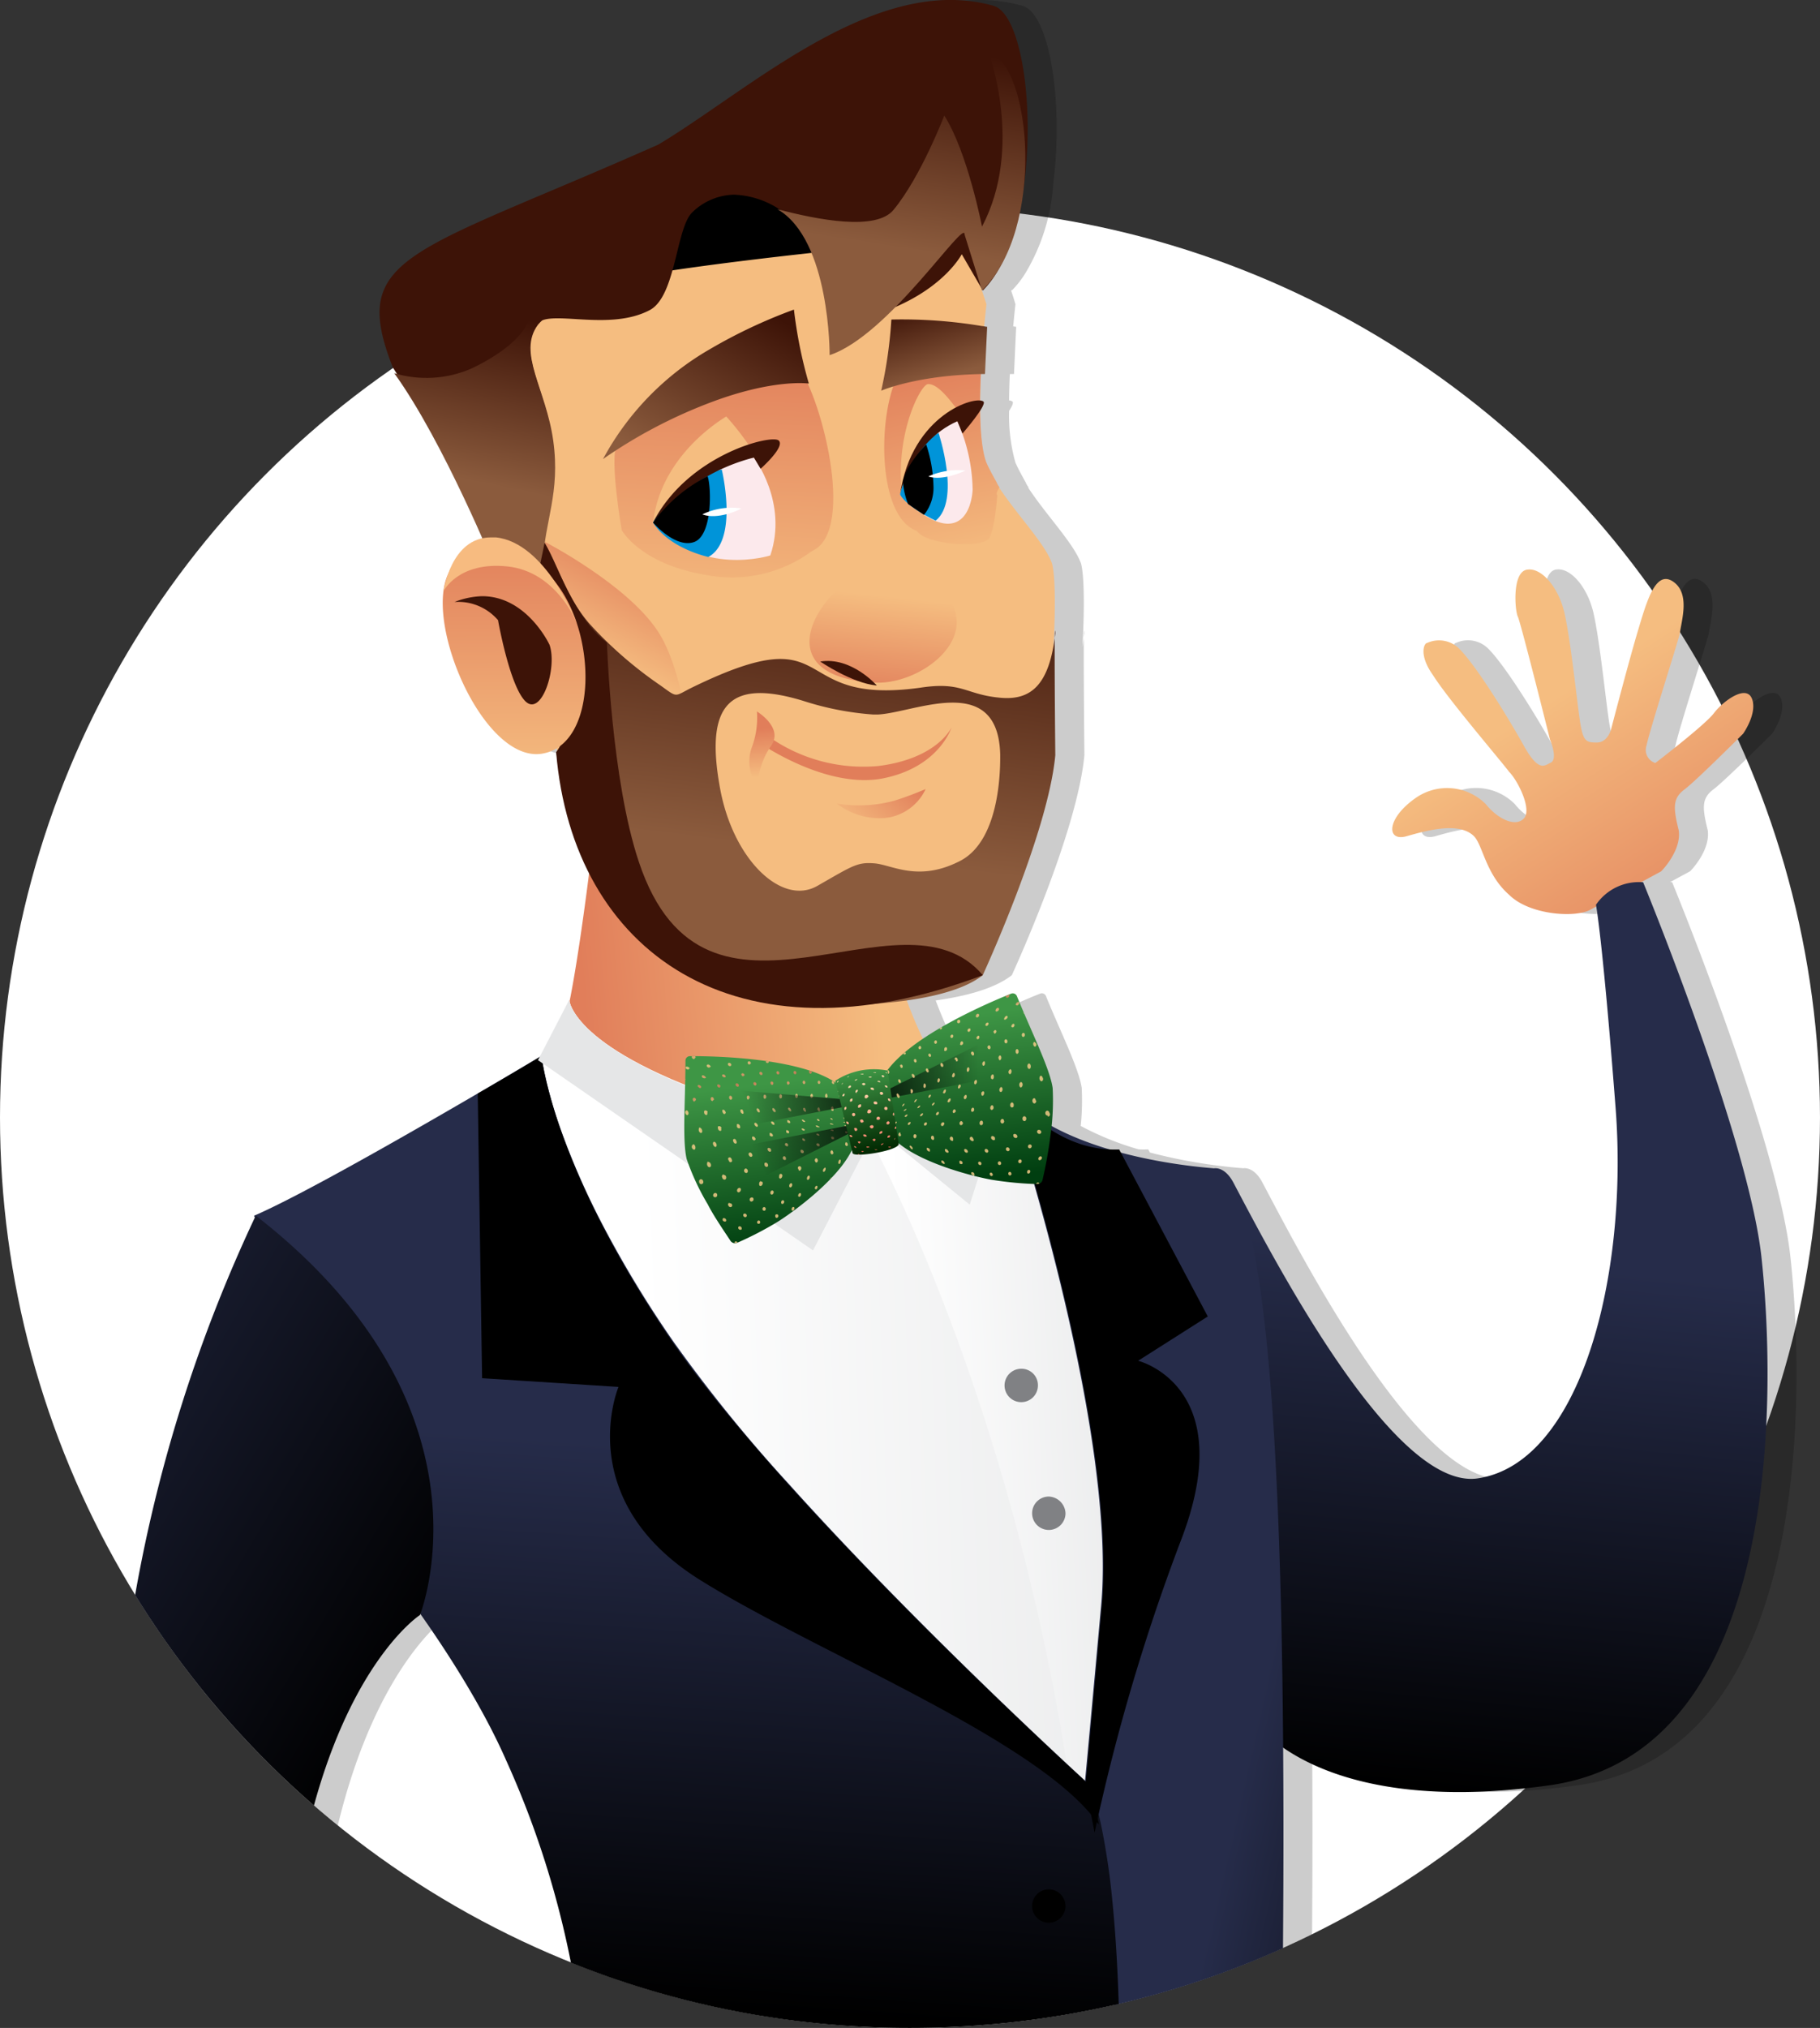 <svg id="_5steps_white" data-name="5steps white" xmlns="http://www.w3.org/2000/svg" xmlns:xlink="http://www.w3.org/1999/xlink" width="195.205" height="217.376" viewBox="0 0 195.205 217.376">
  <rect x="0" y="0" width="195.205" height="217.376" fill="#333333" stroke="none"/>
  <defs>
    <linearGradient id="linear-gradient" x1="0.851" y1="0.7" x2="0.941" y2="0.032" gradientUnits="objectBoundingBox">
      <stop offset="0" stop-color="#8b5b3d"/>
      <stop offset="1" stop-color="#3d1307"/>
    </linearGradient>
    <linearGradient id="linear-gradient-3" x1="0.984" y1="-0.041" x2="0.928" y2="0.814" gradientUnits="objectBoundingBox">
      <stop offset="0" stop-color="#003e10"/>
      <stop offset="0.88" stop-color="#378b3f"/>
      <stop offset="1" stop-color="#3e9645"/>
    </linearGradient>
    <linearGradient id="linear-gradient-4" x1="0.529" y1="0.083" x2="0.473" y2="0.94" xlink:href="#linear-gradient-3"/>
    <linearGradient id="linear-gradient-5" x1="0.5" y1="0.018" x2="0.5" y2="0.995" gradientUnits="objectBoundingBox">
      <stop offset="0" stop-color="#002600"/>
      <stop offset="0.7" stop-color="#2b7330"/>
      <stop offset="1" stop-color="#3e9645"/>
    </linearGradient>
    <linearGradient id="linear-gradient-6" x1="0.418" y1="-0.093" x2="0.352" y2="1.165" gradientUnits="objectBoundingBox">
      <stop offset="0" stop-color="#e17e5a"/>
      <stop offset="1" stop-color="#f5bd80"/>
    </linearGradient>
    <linearGradient id="linear-gradient-7" x1="0.877" y1="1.13" x2="0.389" y2="0.416" xlink:href="#linear-gradient-6"/>
    <linearGradient id="linear-gradient-8" x1="0.608" y1="0.41" x2="0.573" y2="0.98" gradientUnits="objectBoundingBox">
      <stop offset="0" stop-color="#262c4a"/>
      <stop offset="1"/>
    </linearGradient>
    <linearGradient id="linear-gradient-9" x1="0.069" y1="0.548" x2="0.855" y2="0.462" xlink:href="#linear-gradient-6"/>
    <linearGradient id="linear-gradient-10" x1="1" y1="0.553" x2="0.6" y2="0.576" gradientUnits="objectBoundingBox">
      <stop offset="0" stop-color="#e5e6e7"/>
      <stop offset="1" stop-color="#fff"/>
    </linearGradient>
    <linearGradient id="linear-gradient-11" x1="1.331" y1="0.537" x2="0.283" y2="0.587" xlink:href="#linear-gradient-10"/>
    <linearGradient id="linear-gradient-12" x1="0.891" y1="0.696" x2="1.624" y2="1.237" xlink:href="#linear-gradient-8"/>
    <linearGradient id="linear-gradient-14" x1="0.5" y1="0" x2="0.662" y2="1.113" xlink:href="#linear-gradient-6"/>
    <clipPath id="clip-path">
      <path id="Path_7033" data-name="Path 7033" d="M333.741,269.973c2.8,4.2,3.58,12.919,3.58,12.919s-9.729-6.771-11.285-10.9c-1.557-4.2-4.436-11.6-4.436-11.6S330.395,264.914,333.741,269.973Z" transform="translate(-321.6 -260.4)"/>
    </clipPath>
    <linearGradient id="linear-gradient-15" x1="0.66" y1="0.042" x2="0.466" y2="0.592" xlink:href="#linear-gradient-6"/>
    <clipPath id="clip-path-2">
      <path id="Path_7035" data-name="Path 7035" d="M275.53,209.811c5.681,3.269,5.6,15.643,5.6,15.643,6.382-2.1,14.554-14.787,14.476-12.919l1.868,5.993c6.849-6.615,5.292-24.282.7-25.528,0,0,3.814,10.118-.7,18.679,0,0-1.557-8.016-4.047-11.908,0,0-2.491,6.538-5.448,10.118C286.115,212.146,279.966,210.978,275.53,209.811Z" transform="translate(-275.53 -193)" fill="url(#linear-gradient)"/>
    </clipPath>
    <clipPath id="clip-path-3">
      <path id="Path_7036" data-name="Path 7036" d="M340.341,235.471c5.292,7.316,10.9,21.091,10.9,21.091l5.059-.311v-.623c.156-4.281,1.868-7.316,1.09-12.919s-3.891-9.417-1.634-12.452a5.082,5.082,0,0,1,.934-.856h-1.868c-.311,1.946-3.113,4.125-6.3,5.6a12.062,12.062,0,0,1-8.172.467" transform="translate(-340.341 -229.4)" fill="url(#linear-gradient)"/>
    </clipPath>
    <linearGradient id="linear-gradient-19" x1="0.582" y1="-0.042" x2="0.588" y2="1.087" xlink:href="#linear-gradient-6"/>
    <linearGradient id="linear-gradient-20" x1="0.5" y1="1.114" x2="0.664" y2="0.347" xlink:href="#linear-gradient-6"/>
    <linearGradient id="linear-gradient-21" x1="1.065" y1="0.159" x2="0" y2="1.208" xlink:href="#linear-gradient-6"/>
    <linearGradient id="linear-gradient-22" x1="0.851" y1="0.7" x2="0.429" y2="-0.255" xlink:href="#linear-gradient"/>
    <linearGradient id="linear-gradient-23" x1="0.701" y1="0.262" x2="0.632" y2="0.931" xlink:href="#linear-gradient-6"/>
    <clipPath id="clip-path-4">
      <path id="Path_6754" data-name="Path 6754" d="M16.472,20.621a.479.479,0,0,0,.56-.387c.764-3.952,1.976-8.27,1.884-10.388a25.919,25.919,0,0,0-1.293-5.184c-.367-1.314-1.242-3.31-1.64-4.288A.591.591,0,0,0,15.29.018a36.9,36.9,0,0,0-4.552,1.334C9.719,1.708,2.213,4.906.676,8.542c-1.018,2.434-1.018,4.216.927,6.243C4.984,18.278,14.262,20.2,16.472,20.621Z" transform="translate(0 0)" fill="url(#linear-gradient-3)"/>
    </clipPath>
    <clipPath id="clip-path-5">
      <path id="Path_6753" data-name="Path 6753" d="M16.492,20.715a.489.489,0,0,0,.57-.387c.764-3.952,1.976-8.27,1.884-10.388a25.92,25.92,0,0,0-1.293-5.184C17.215,3.167,16.023.581,15.83,0a36.979,36.979,0,0,0-5.092,1.446C9.719,1.8,2.213,5,.676,8.636-.343,11.07-.343,12.853,1.6,14.879,5,18.373,14.282,20.3,16.492,20.715Z" fill="none"/>
    </clipPath>
    <linearGradient id="linear-gradient-25" x1="-4.314" y1="1.192" x2="-4.302" y2="0.504" gradientUnits="objectBoundingBox">
      <stop offset="0.19" stop-color="#ffcf8c"/>
      <stop offset="0.34" stop-color="#e4775c"/>
      <stop offset="0.51" stop-color="#ffcf8c"/>
      <stop offset="0.69" stop-color="#e4775c"/>
      <stop offset="0.82" stop-color="#ffcf8c"/>
    </linearGradient>
    <linearGradient id="linear-gradient-27" x1="-0.399" y1="0.744" x2="0.899" y2="0.628" gradientUnits="objectBoundingBox">
      <stop offset="0"/>
      <stop offset="1" stop-opacity="0"/>
    </linearGradient>
    <linearGradient id="linear-gradient-29" x1="1.339" y1="0.718" x2="0.101" y2="0.628" xlink:href="#linear-gradient-27"/>
    <clipPath id="clip-path-6">
      <path id="Path_6758" data-name="Path 6758" d="M2.45,20.579a.479.479,0,0,1-.56-.387C1.116,16.241-.1,11.923.006,9.8A26.611,26.611,0,0,1,1.289,4.621,44.251,44.251,0,0,1,2.939.374.581.581,0,0,1,3.621.017,36.9,36.9,0,0,1,8.174,1.351c1.018.356,8.524,3.554,10.062,7.19,1.018,2.434,1.018,4.216-.917,6.243C13.938,18.237,4.66,20.162,2.45,20.579Z" transform="translate(0 0)" fill="url(#linear-gradient-4)"/>
    </clipPath>
    <clipPath id="clip-path-7">
      <path id="Path_6757" data-name="Path 6757" d="M2.45,20.715a.479.479,0,0,1-.56-.387C1.116,16.376-.1,12.058.006,9.94A26.611,26.611,0,0,1,1.289,4.756C1.737,3.167,2.929.581,3.122,0A36.665,36.665,0,0,1,8.215,1.446C9.233,1.8,16.739,5,18.277,8.636c1.018,2.434,1.018,4.216-.917,6.243C13.938,18.373,4.66,20.3,2.45,20.715Z" fill="none"/>
    </clipPath>
    <linearGradient id="linear-gradient-31" x1="-4.737" y1="1.363" x2="-4.724" y2="0.674" xlink:href="#linear-gradient-25"/>
    <clipPath id="clip-path-8">
      <path id="Path_6761" data-name="Path 6761" d="M5.581,8.478a7.536,7.536,0,0,1-5.438,0L0,8.427S.336.473.336.453c.244-.682,4.98-.519,5.041,0l.346,7.974Z" transform="translate(0 0)" fill="url(#linear-gradient-5)"/>
    </clipPath>
    <linearGradient id="linear-gradient-33" x1="0.506" y1="0.957" x2="0.506" y2="-0.009" gradientUnits="objectBoundingBox">
      <stop offset="0" stop-color="#ffdaae"/>
      <stop offset="0.15" stop-color="#ffd5aa"/>
      <stop offset="0.34" stop-color="#ffc59f"/>
      <stop offset="0.55" stop-color="#ffac8d"/>
      <stop offset="0.78" stop-color="#ff8974"/>
      <stop offset="1" stop-color="#ff5e55"/>
    </linearGradient>
    <linearGradient id="linear-gradient-34" x1="-0.478" y1="-0.022" x2="0.573" y2="0.98" xlink:href="#linear-gradient-8"/>
    <clipPath id="clip-path-9">
      <path id="Path_6883" data-name="Path 6883" d="M114.333,74.045a14.479,14.479,0,0,1-11.455,2.563c-7.049-1.2-8.971-4.806-8.971-4.806s-1.362-7.85-.481-9.212l5.607-4.646L112.651,54.1C115.054,56.583,119.219,71.882,114.333,74.045Z" transform="translate(-93.13 -54.1)" fill="url(#linear-gradient-6)"/>
    </clipPath>
    <linearGradient id="linear-gradient-36" x1="0.059" y1="0.848" x2="0.739" y2="-0.03" xlink:href="#linear-gradient"/>
  </defs>
  <g id="Group_5985" data-name="Group 5985" transform="translate(0 0)">
    <circle id="Ellipse_192" data-name="Ellipse 192" cx="97.602" cy="97.602" r="97.602" transform="translate(0 22.172)" fill="#fff"/>
    <path id="Intersection_54" data-name="Intersection 54" d="M47.557,211.639c-1.252-8.134-4.323-16.5-7.166-22.972A96.412,96.412,0,0,0,31.2,173c-.027.075-.043.113-.043.113s-7.649,4.955-11.923,22.559A98.159,98.159,0,0,1,0,174.824a160.493,160.493,0,0,1,13.444-44.318l-.078-.195c1.708-.731,4.393-2.086,7.98-4.03,2.868-1.554,6.317-3.486,10.249-5.741,5.991-3.435,11.273-6.572,12.392-7.238l3.173-6.126v0h0a1.2,1.2,0,0,0,.034.2c.791-3.926,1.6-9.8,2.1-13.745a34.872,34.872,0,0,1-3.534-12.988v0s.049-.059.133-.18l-.087-.235a4.366,4.366,0,0,1-1.6.573c-6.139.921-12.506-13.67-10.071-19.152.518-1.5,1.594-3.5,3.714-3.949-2.009-4.559-5.8-12.65-9.439-17.684,0,0,.093.032.265.08l-.42-.7C23.5,27.327,30.041,27.327,56.736,15.5,66.62,9.582,80.085-2.948,92.693.632c2.9.849,4.384,10.42,3.286,18.937a21.282,21.282,0,0,1-2.938,9.617,10.18,10.18,0,0,1-1.516,1.955L91.5,31.09l-.049.047q.248.728.467,1.481s-.109.928-.241,2.364a1.882,1.882,0,0,0,.319.048c-.078,1.634-.156,3.347-.233,5.059l-.447.007q-.018.371-.032.746c-.026.694-.043,1.394-.048,2.084a.642.642,0,0,1,.368.122c.124.123-.059.513-.365.988a18.475,18.475,0,0,0,.676,5.55c.311.7.7,1.4,1.09,2.1a2.5,2.5,0,0,0,.311.545l-.028.047c1.952,2.966,4.819,5.9,5.635,8.047.331.943.446,4.357.176,9.025q.084-.462.151-.972c-.036,2.846.061,12.572.061,12.572-.778,8.405-7.783,23.582-7.783,23.582h0l0,0c-1.835,1.433-4.911,2.251-8.167,2.705.593,1.573,1.208,2.97,1.747,4.1a55,55,0,0,1,9.462-4.832.479.479,0,0,1,.624.273c1.514,3.731,3.528,7.739,3.832,9.838a26.613,26.613,0,0,1-.109,4.075,31.844,31.844,0,0,0,6.215,2.51q.506.024,1.03,0l.178.337a57.7,57.7,0,0,0,10.017,1.687h0s1.09-.234,2.024,1.479c4.358,8.25,17.2,33.077,26.228,31.754,11.051-1.634,16.188-21.714,14.787-39.77-1.227-15.886-1.917-20.6-2.069-21.528l-.57.309c-1.569.942-6.591.628-8.787-1.569-2.511-2.2-2.825-5.336-3.766-6.277-1.569-1.569-5.022-.628-7.219,0s-2.2-1.883.942-4.08a5.868,5.868,0,0,1,7.532.627c1.255,1.57,3.139,2.511,4.08,1.57s-.628-4.08-1.569-5.022c-.942-1.255-6.591-7.846-8.16-10.357-1.569-2.2-.942-3.453-.628-3.453a3.069,3.069,0,0,1,3.452.628c1.883,1.883,5.336,7.532,6.9,10.357s2.2,2.2,2.825,1.883c.942-.314,0-2.511,0-2.511s-3.138-12.554-3.452-13.182-.628-4.708.942-5.022,3.452,1.883,4.08,4.708,1.2,8.291,1.569,10.985.628,2.824,1.883,2.824,1.569-1.569,1.569-1.569,1.883-7.218,2.825-10.357,1.883-6.591,3.766-5.336.928,4.145.735,5.611c-.4,1.542-3.246,10.4-3.56,11.964a1.462,1.462,0,0,0,.942,1.883s5.336-4.08,6.277-5.335,3.452-3.139,4.08-1.569-.942,3.766-.942,3.766-5.022,5.022-6.277,5.963-1.255,1.883-.628,4.394c.314,2.2-1.883,4.394-1.883,4.394l-2.156,1.168c.073,0,.146,0,.22,0,0,0,11.285,27.4,12.686,40.159,1.4,12.686,2.958,53.157-22.882,56.659-15.678,2.172-24.164-1.128-28.414-4.06.05,6.689.039,13.451-.007,20.029a97.921,97.921,0,0,1-76.176,4.282ZM91.4,31l-.052-.165-.015-.026Zm7.906,36.872q-.029.257-.061.5C99.256,67.624,99.274,67.353,99.307,67.875Z" transform="translate(16.995 0)" opacity="0.2"/>
    <path id="Path_8030" data-name="Path 8030" d="M341.226,407.127l7.532-4.08s2.2-2.2,1.883-4.394c-.628-2.511-.628-3.452.628-4.394s6.277-5.963,6.277-5.963,1.569-2.2.942-3.766-3.139.314-4.08,1.569-6.277,5.335-6.277,5.335a1.462,1.462,0,0,1-.942-1.883c.314-1.569,3.159-10.422,3.56-11.964.193-1.466,1.148-4.356-.735-5.611s-2.825,2.2-3.766,5.336-2.825,10.357-2.825,10.357-.314,1.569-1.569,1.569-1.516-.131-1.883-2.825-.941-8.16-1.569-10.985-2.511-5.022-4.08-4.708-1.255,4.394-.941,5.022,3.452,13.182,3.452,13.182.942,2.2,0,2.511c-.628.314-1.255.942-2.825-1.883s-5.022-8.474-6.9-10.357a3.069,3.069,0,0,0-3.452-.628c-.314,0-.941,1.255.628,3.452,1.569,2.511,7.218,9.1,8.16,10.357.941.942,2.511,4.08,1.569,5.022s-2.825,0-4.08-1.569a5.868,5.868,0,0,0-7.532-.628c-3.138,2.2-3.138,4.708-.941,4.08s5.649-1.569,7.218,0c.942.941,1.255,4.08,3.766,6.277C334.635,407.755,339.656,408.068,341.226,407.127Z" transform="translate(-170.587 -309.649)" fill="url(#linear-gradient-7)"/>
    <path id="Path_7060" data-name="Path 7060" d="M173.257,337.963s1.09-.233,2.024,1.479c4.358,8.25,17.2,33.077,26.228,31.754,11.052-1.634,16.188-21.714,14.787-39.77-1.4-18.134-2.1-21.714-2.1-21.714a5.571,5.571,0,0,1,5.059-2.413s11.285,27.4,12.686,40.159c1.4,12.686,2.957,53.157-22.882,56.659-25.839,3.58-32.143-7.7-32.143-7.7Z" transform="translate(-43.019 -212.729)" fill="url(#linear-gradient-8)"/>
    <path id="Path_7005" data-name="Path 7005" d="M290.671,300.7s-1.634,14.243-3.035,19.846,11.674,27.084,26.617,27.318,13.309-22.181,13.309-22.181a48.558,48.558,0,0,1-5.6-15.643c-1.167-8.172-31.287-9.339-31.287-9.339" transform="translate(-226.977 -211.265)" fill="url(#linear-gradient-9)"/>
    <path id="Path_7007" data-name="Path 7007" d="M262.706,323.5l-3.347,6.46L252.9,375.1l67.244,39.692,9.106-52.067L309.637,332.84l-7.705-2.1s-3.5,9.806-21.247,3.969S262.706,323.5,262.706,323.5" transform="translate(-201.658 -216.323)" fill="url(#linear-gradient-10)"/>
    <path id="Path_7008" data-name="Path 7008" d="M278.206,323.5l-3.347,6.46L268.4,375.1,332.686,413c-5.292-40.782-18.757-68.411-23.271-76.738-3.113.545-7.394.311-13.153-1.634C278.44,328.87,278.206,323.5,278.206,323.5" transform="translate(-217.16 -216.323)" fill-rule="evenodd" fill="url(#linear-gradient-11)"/>
    <path id="Intersection_52" data-name="Intersection 52" d="M8.639,75.338s.044-.25,1.79-19.457C12.219,36.19,0,0,0,0,3.814,5.837,14.787,8.328,22.57,8.95c6.831.561,7.671,45.555,7.373,83.593a96.827,96.827,0,0,1-18.163,6.1A130.287,130.287,0,0,0,8.639,75.338Zm0,0h0Z" transform="translate(107.664 116.285)" fill="url(#linear-gradient-12)"/>
    <path id="Intersection_51" data-name="Intersection 51" d="M33.982,97.2a98.79,98.79,0,0,0-6.958-21.709C23.75,68.034,18.278,60.357,16.078,57.4L0,17.138c1.708-.731,4.393-2.086,7.979-4.03,2.868-1.554,6.317-3.486,10.25-5.741C24.951,3.513,30.781.035,30.839,0a19.9,19.9,0,0,0,.375,2.132,49.889,49.889,0,0,0,1.8,6.108,81.077,81.077,0,0,0,4.256,9.655A116.926,116.926,0,0,0,45,30.664,159.783,159.783,0,0,0,57.365,45.905c4.219,4.7,9.156,9.876,14.674,15.394,9.411,9.411,17.326,16.613,17.4,16.684A6.427,6.427,0,0,1,89.9,79.03a27.928,27.928,0,0,1,1.041,3.877,77.131,77.131,0,0,1,1.128,7.817c.32,3.225.544,6.884.668,10.9A97.913,97.913,0,0,1,70.351,104.2,97.342,97.342,0,0,1,33.982,97.2Z" transform="translate(27.251 113.173)" fill="url(#linear-gradient-8)"/>
    <path id="Path_7013" data-name="Path 7013" d="M272.249,331.2s-2.8,1.712-6.849,4.047l.467,30.509,14.632.934s-5.059,11.986,8.639,20.625c12.53,7.861,36.657,17.278,42.883,26.306a19.139,19.139,0,0,0-1.4-4.592s-31.6-28.719-44.44-47.32c-12.842-18.757-13.931-30.509-13.931-30.509" transform="translate(-214.16 -218.027)" fill-rule="evenodd"/>
    <path id="Path_7014" data-name="Path 7014" d="M262.7,342.127l9.5,17.9-7.472,4.748s11.052,2.724,4.514,19.457a214.458,214.458,0,0,0-9.184,31.131c-.545-2.958-1.012-4.825-1.012-4.825s0,.311,1.79-19.457C262.619,371.39,250.4,335.2,250.4,335.2s4.67,7.238,12.3,6.927" transform="translate(-142.658 -218.915)" fill-rule="evenodd"/>
    <path id="Path_7015" data-name="Path 7015" d="M281.447,323.5l-3.347,6.46,29.5,20.391,6.771-13.075,10.04,8.172,3.969-12.608-7.7-2.1s-3.5,9.806-21.247,3.969S281.447,323.5,281.447,323.5" transform="translate(-220.399 -216.323)" fill="#e5e6e7" fill-rule="evenodd"/>
    <path id="Path_7016" data-name="Path 7016" d="M275.59,374.3a1.79,1.79,0,1,0,1.79,1.79,1.761,1.761,0,0,0-1.79-1.79" transform="translate(-166.056 -227.584)" fill="#808184" fill-rule="evenodd"/>
    <path id="Path_7017" data-name="Path 7017" d="M271.79,391.9a1.79,1.79,0,1,0,1.79,1.79,1.865,1.865,0,0,0-1.79-1.79" transform="translate(-159.3 -231.485)" fill="#808184" fill-rule="evenodd"/>
    <path id="Path_7020" data-name="Path 7020" d="M271.79,446a1.79,1.79,0,1,0,1.79,1.79,1.81,1.81,0,0,0-1.79-1.79" transform="translate(-159.3 -243.484)" fill-rule="evenodd"/>
    <path id="Path_7027" data-name="Path 7027" d="M319.6,207.534a42.58,42.58,0,0,1,8.561,15.332s-1.557,13.231,0,17.122c.311.7.7,1.4,1.09,2.1,1.946,3.113,5.059,6.226,5.915,8.483,1.012,2.88,0,28.8-7.783,43.117,0,0-11.908,3.658-19.768,2.88,0,0-17.667-9.573-21.559-16.655-3.891-7-11.908-33-11.908-33s-5.993-25.216,0-31.209c4.592-4.592,20.313-9.806,34.089-9.806A39.639,39.639,0,0,1,319.6,207.534Z" transform="translate(-222.358 -190.248)" fill="#f5bd80" fill-rule="evenodd"/>
    <path id="Path_7029" data-name="Path 7029" d="M325.349,217.883S308.616,219.6,302,221.074c0,0,.545-10.662,10.118-11.6a8.456,8.456,0,0,1,1.4-.078c8.561,0,11.83,8.483,11.83,8.483" transform="translate(-235.974 -191.024)" fill-rule="evenodd"/>
    <path id="Path_7030" data-name="Path 7030" d="M341.079,186.42h0c4.514,1.323,5.6,23.815-1.167,30.509l-2.257-3.891s-1.79,3.5-7.549,5.837c0,0-6.46-7.472-12.141-10.74a9.527,9.527,0,0,0-4.747-1.479A6.611,6.611,0,0,0,308.7,208.6c-1.712,1.79-1.712,8.95-4.514,10.429-4.436,2.335-10.818-.156-12.063,1.479-2.179,3.035.856,6.849,1.634,12.452s-.934,8.639-1.09,12.919v.623l-2.568-.233a9.086,9.086,0,0,0,2.413,6.3s-4.125-3.035-4.825-5.759a125.573,125.573,0,0,0-11.052-21.636c-4.748-12.063,1.79-12.063,28.485-23.893,9.884-5.915,23.349-18.445,35.957-14.865" transform="translate(-234.501 -185.788)" fill="#3d1307" fill-rule="evenodd"/>
    <path id="Path_7031" data-name="Path 7031" d="M291.458,249.02c-.234.389-.389.7-.234.856,0,0-.233,3.5-.856,4.592s-6.693.778-7.783-.778c-5.059-1.79-4.047-16.889-.545-18.29h5.137l2.335.467c-.233,3.891-.233,8.483.545,10.507.311.7.7,1.4,1.09,2.1a2.5,2.5,0,0,0,.311.545" transform="translate(-184.261 -196.788)" fill="url(#linear-gradient-14)"/>
    <g id="Group_5479" data-name="Group 5479" transform="translate(58.398 58.068)">
      <g id="Group_5478" data-name="Group 5478" transform="translate(0 0)" clip-path="url(#clip-path)">
        <rect id="Rectangle_526" data-name="Rectangle 526" width="15.721" height="22.492" transform="translate(0 0.078)" fill="url(#linear-gradient-15)"/>
      </g>
    </g>
    <path id="Path_7034" data-name="Path 7034" d="M299.574,277.466c-7.705-2.335-10.585.156-8.872,9.417,1.4,7.627,6.615,12.608,10.429,10.429s4.281-2.568,6.148-2.413,4.67,2.024,9.106-.234c4.514-2.257,4.358-10.429,4.358-11.441-.233-8.95-9.262-4.436-13.153-4.281h-.467A31.628,31.628,0,0,1,299.574,277.466ZM271.867,260.5c1.479,2.49,2.335,5.915,4.9,8.795a43.353,43.353,0,0,0,7.549,6.538c1.946,1.4,1.4,1.167,3.5.156,15.877-7.7,9.884,2.1,24.36.078,4.592-.7,4.825.778,8.717,1.09,3.113.233,5.137-1.323,5.759-6.927-.156-2.491,0,13.075,0,13.075-.778,8.405-7.783,23.582-7.783,23.582-5.37,4.2-21.4,3.113-21.4,3.113-20.313-6.927-24.36-27.006-24.36-27.006s1.946-2.335,2.1-7.7-3.814-12.608-3.814-12.608l.467-2.179Z" transform="translate(-213.466 -202.354)" fill="url(#linear-gradient)"/>
    <g id="Group_5483" data-name="Group 5483" transform="translate(83.382 5.613)">
      <g id="Group_5482" data-name="Group 5482" transform="translate(0 0)" clip-path="url(#clip-path-2)">
        <rect id="Rectangle_528" data-name="Rectangle 528" width="28.797" height="32.454" transform="translate(0)" fill="url(#linear-gradient)"/>
      </g>
    </g>
    <g id="Group_5485" data-name="Group 5485" transform="translate(42.291 33.941)">
      <g id="Group_5484" data-name="Group 5484" transform="translate(0 0)" clip-path="url(#clip-path-3)">
        <rect id="Rectangle_529" data-name="Rectangle 529" width="17.823" height="27.162" transform="translate(0)" fill="url(#linear-gradient)"/>
      </g>
    </g>
    <path id="Path_7037" data-name="Path 7037" d="M285.214,275.31c-.156,5.37-2.1,7.7-2.1,7.7,1.79,21.4,19.224,33.933,45.763,23.893-8.795-10.351-29.73,9.339-36.891-12.141-2.957-8.795-3.424-23.5-3.424-23.5-3.5-2.646-5.214-8.172-6.693-10.662h0l-.467,2.257C281.4,262.7,285.369,269.939,285.214,275.31Z" transform="translate(-223.465 -202.375)" fill="#3d1307" fill-rule="evenodd"/>
    <path id="Path_7038" data-name="Path 7038" d="M347.922,264.5c4.825,5.448,4.981,17.823-1.168,18.757-6.226.934-12.686-14.087-9.962-19.379a4.529,4.529,0,0,1,4.2-2.88C344.341,261,347.922,264.5,347.922,264.5Z" transform="translate(-288.666 -202.463)" fill="url(#linear-gradient-19)"/>
    <path id="Path_7039" data-name="Path 7039" d="M351,273.115c.856,2.491-.856,7.705-2.568,6.071s-2.958-8.717-2.958-8.717a5.626,5.626,0,0,0-4.67-1.946,8.768,8.768,0,0,1,2.957-.623C348.59,267.9,351,273.115,351,273.115Z" transform="translate(-292.058 -203.995)" fill="#3d1307" fill-rule="evenodd"/>
    <path id="Path_7040" data-name="Path 7040" d="M351.62,269.062h0M342.9,259.8c5.292.545,8.639,8.95,8.717,9.262-.078-.233-2.257-5.6-7.472-6.148-5.292-.545-6.849,2.646-6.849,2.646s.778-5.759,5.059-5.759Z" transform="translate(-289.718 -202.198)" fill="#f7bb80" fill-rule="evenodd"/>
    <path id="Path_7041" data-name="Path 7041" d="M296.8,264.51h0a6.878,6.878,0,0,0-2.49-.934c-5.526-1.245-16.577,11.83-2.335,12.608,5.6.311,13.776-6.46,4.825-11.674" transform="translate(-198.165 -203.018)" fill-rule="evenodd" fill="url(#linear-gradient-20)"/>
    <path id="Path_7042" data-name="Path 7042" d="M302.071,279.45s-2.724-3.113-6.071-2.568c0,0,3.425,2.335,6.071,2.568" transform="translate(-208.027 -205.971)" fill="#3d1307"/>
    <path id="Path_7044" data-name="Path 7044" d="M282.788,251.661s1.557-6.927,6.148-7.861a18.773,18.773,0,0,1,1.634,7.316s-.078,3.424-2.413,3.658-5.37-3.113-5.37-3.113" transform="translate(-186.25 -198.651)" fill="#fce9ec"/>
    <path id="Path_7045" data-name="Path 7045" d="M287.977,238.7c-.778.156-3.347,5.059-2.8,11.285a13.465,13.465,0,0,1,5.837-8.795c-.078.078-1.79-2.646-3.035-2.49Z" transform="translate(-188.484 -197.52)" fill="#f5bd80" fill-rule="evenodd"/>
    <path id="Path_7046" data-name="Path 7046" d="M290.358,245.4s2.413,7.238-.311,9.417c0,0-3.035-1.4-3.814-2.8,0,0,1.012-4.825,4.125-6.615" transform="translate(-189.695 -199.005)" fill="#0094d9"/>
    <path id="Path_7048" data-name="Path 7048" d="M281.25,251.026s1.09-5.6,6.148-7.861l.545,1.323s2.646-3.035,2.257-3.424c-.778-.7-7.7,1.323-8.95,9.962" transform="translate(-184.715 -198.016)" fill="#3d1307"/>
    <path id="Path_7049" data-name="Path 7049" d="M288.745,253.382l1.712,1.167a4.633,4.633,0,0,0,1.012-3.191,14.9,14.9,0,0,0-.778-4.358s-2.257,2.257-2.491,4.047a8.177,8.177,0,0,0,.545,2.335" transform="translate(-191.353 -199.36)"/>
    <path id="Path_7050" data-name="Path 7050" d="M283.8,251.2a7.66,7.66,0,0,1,3.969-.623s-2.413,1.167-3.969.623" transform="translate(-184.228 -200.133)" fill="#fff"/>
    <path id="Path_7051" data-name="Path 7051" d="M0,3.814a14.474,14.474,0,0,0,5.915-1.79A35.213,35.213,0,0,0,8.872,0,5.418,5.418,0,0,1,5.448,4.047,7.518,7.518,0,0,1,0,3.814" transform="translate(90.67 82.432) rotate(14)" fill="url(#linear-gradient-21)"/>
    <path id="Path_7052" data-name="Path 7052" d="M291.93,235.63c-7.238.078-11.13,1.79-11.13,1.79a47.678,47.678,0,0,0,1.09-7.627,51.977,51.977,0,0,1,9.729.7c.156,0,.389.078.545.078-.078,1.634-.156,3.347-.233,5.059" transform="translate(-186.286 -195.541)" fill="url(#linear-gradient-22)"/>
    <path id="Path_7054" data-name="Path 7054" d="M0,0S5.682,6.693,11.986,7.16c6.3.389,8.639-3.5,8.639-3.5s-2.257,2.88-8.639,2.1A17.6,17.6,0,0,1,1.557.078H0Z" transform="translate(81.152 79.422) rotate(-14)" fill="#e17e5a" fill-rule="evenodd"/>
    <path id="Path_7055" data-name="Path 7055" d="M2.238,0A9.13,9.13,0,0,1,.681,3.736,4.53,4.53,0,0,0,.37,7.861,8,8,0,0,1,2.783,3.969C4.65,2.413,2.238,0,2.238,0" transform="translate(79.015 76.803) rotate(-14)" fill="url(#linear-gradient-23)"/>
    <g id="Group_5502" data-name="Group 5502" transform="translate(114.788 126.287) rotate(169)">
      <path id="Path_6751" data-name="Path 6751" d="M16.472,20.621a.479.479,0,0,0,.56-.387c.764-3.952,1.976-8.27,1.884-10.388a25.919,25.919,0,0,0-1.293-5.184c-.367-1.314-1.242-3.31-1.64-4.288A.591.591,0,0,0,15.29.018a36.9,36.9,0,0,0-4.552,1.334C9.719,1.708,2.213,4.906.676,8.542c-1.018,2.434-1.018,4.216.927,6.243C4.984,18.278,14.262,20.2,16.472,20.621Z" transform="translate(21.075 0.001)" fill="url(#linear-gradient-3)"/>
      <g id="Group_5170" data-name="Group 5170" transform="translate(21.076 0)" clip-path="url(#clip-path-4)">
        <g id="Group_5169" data-name="Group 5169" transform="translate(-0.031 -0.094)" opacity="0.8">
          <g id="Group_5168" data-name="Group 5168" transform="translate(0 0)" clip-path="url(#clip-path-5)">
            <path id="Path_6752" data-name="Path 6752" d="M3.5,19.534c0,.132,0,.255.061.285s.143-.071.173-.2,0-.255-.071-.275S3.534,19.391,3.5,19.534Zm.173-7.577Zm-.143.306a.265.265,0,0,1-.163-.112v-.071a.255.255,0,0,1,.163.1S3.585,12.262,3.534,12.262Zm.794.906c.061,0,.092.132.061.265s-.092.234-.163.224-.092-.122-.061-.255.081-.244.163-.244ZM2.9,16.478c.061,0,.092.1.071.193a.132.132,0,0,1-.153.112.163.163,0,0,1-.071-.194c.031-.092.092-.143.153-.122Zm.866-.733c.061,0,.092.1.071.193s-.092.143-.153.122-.092-.1-.071-.193.092-.153.153-.132ZM3.412,14.39c.061,0,.092.112.071.214s-.092.163-.153.153-.092-.1-.071-.2.092-.183.153-.173ZM1.986,17.313a.2.2,0,0,1,.071.224c0,.092-.092.153-.143.132a.2.2,0,0,1-.061-.234c.02-.081.081-.163.132-.132Zm.53-5.489h0c.041-.01.051-.01,0-.01Zm.2-3.585a.6.6,0,0,1,.173-.153s0,0,0,.061a.581.581,0,0,1-.173.153s-.051-.01,0-.112ZM3.34,11.7V11.62a.316.316,0,0,1,.194,0v.071a.326.326,0,0,1-.194,0ZM2.322,18.831c.061,0,.081.143.061.275s-.092.224-.153.194a.316.316,0,0,1,0-.3c-.02-.153.081-.234.143-.2ZM3.4,10.816a.173.173,0,0,1,.061-.214c.061,0,.122,0,.153.143a.326.326,0,0,1,0,.193c0,.02-.132-.061-.163-.153Zm1.293,3.86c.061,0,.092.112.071.224s-.1.183-.163.163-.092-.1-.071-.214.153-.214.214-.2ZM4.247,16.9a.163.163,0,0,1,.081.2.125.125,0,0,1-.153.122.163.163,0,0,1-.081-.194A.125.125,0,0,1,4.247,16.9ZM7.6,10.785a.112.112,0,0,1,.051-.173.214.214,0,0,1,.224.112v.163a.224.224,0,0,1-.306-.143ZM6.579,16.438a.173.173,0,0,1,.092.214.143.143,0,0,1-.163.143c-.071-.02-.1-.1-.081-.2s.051-.255.122-.194Zm.886-4.267a.52.52,0,0,1,.224.092.053.053,0,0,1,0,.092.55.55,0,0,1-.224-.1c-.112-.081-.1-.122-.031-.122ZM6.141,14.91c.061,0,.1.112.071.224s-.092.193-.163.183-.1-.112-.071-.224S6.07,14.89,6.141,14.91Zm1.416-2.118V12.9a.438.438,0,0,1-.2-.143v-.1A.356.356,0,0,1,7.557,12.792ZM6.63,20.185c.071,0,.112.132.081.265s-.122.234-.194.214-.112-.143-.081-.275S6.549,20.175,6.63,20.185ZM5.092,19.8c.061,0,.1.132.071.265s-.112.234-.183.214-.1-.143-.071-.285S5.021,19.778,5.092,19.8ZM2.139,14.115c.061,0,.092.1.071.194s-.081.143-.132.132-.092-.092-.071-.183S2.088,14.105,2.139,14.115Zm2.485-1.772v-.071a.326.326,0,0,1,.183.112v.081a.367.367,0,0,1-.183-.122Zm1.018,4.95c.061,0,.1.1.081.194s-.092.163-.153.143a.163.163,0,0,1-.092-.2c.01-.071.081-.153.153-.132Zm.54-4.705v.092a.4.4,0,0,1-.193-.122q-.061-.092,0-.092a.4.4,0,0,1,.183.122ZM6.029,12.1a.56.56,0,0,1,.224.061c.061,0,0,.061,0,.061a.754.754,0,0,1-.214-.071c-.081-.031-.081-.051-.02-.051ZM.336,11.7a.122.122,0,0,1,0-.143s.081,0,.1.122,0,.112,0,.112-.1-.02-.112-.092Zm2.037.214h.051c0,.051,0,.092-.061.081a.2.2,0,0,1-.143-.112v-.051h0a.255.255,0,0,0,.1.081ZM1.64,13.28c-.061,0-.092-.1-.081-.214s.071-.2.132-.194.092.112.081.224S1.691,13.28,1.64,13.28Zm.092,2.913a.1.1,0,0,1-.132.1.173.173,0,0,1-.071-.183.1.1,0,0,1,.143-.092.153.153,0,0,1,.061.143Zm-.6,2.454a.733.733,0,0,1-.061-.285c.01-.122.081-.2.132-.163a.306.306,0,0,1,.061.275c-.02.1-.071.183-.132.143ZM1.9,8.372h0a1.589,1.589,0,0,1,.132-.193s0,0,0,.061a.6.6,0,0,1-.132.1Zm-.1,1.976c-.051,0-.071-.061,0-.183a.387.387,0,0,1,.153-.234s.061,0,0,.173a.479.479,0,0,1-.153.214Zm.061-1.792h0L2.017,8.4h0a1.019,1.019,0,0,1-.153.122Zm1.018.3c-.061,0-.071,0,0-.112a.6.6,0,0,1,.173-.183c.061,0,.071,0,0,.1a.54.54,0,0,1-.214.163Zm.112,1.018c-.061,0-.081-.061,0-.173a.417.417,0,0,1,.163-.255c.061,0,.081,0,0,.173s-.143.255-.2.275ZM2.841,7.832h0L3,7.648c.051,0,.051,0,0,.061a.815.815,0,0,1-.2.143ZM2.5,11.1c0,.081,0,.153,0,.163a.147.147,0,0,1-.153-.1c-.031-.1,0-.173.051-.183s.031.061.061.143Zm.316-3.6V7.435a1.018,1.018,0,0,1,.143-.224v.081a1.019,1.019,0,0,1-.183.234Zm-.4,4.339h-.1a.564.564,0,0,1,.061.02ZM.876,16.662c.051,0,.071.132.061.224s-.081.143-.132.1a.259.259,0,0,1-.061-.224c.01-.092.041-.112.092-.082Zm.448-1.731a.143.143,0,0,1,.061.163.1.1,0,0,1-.132.092.132.132,0,0,1-.061-.163c0-.051,0-.092.092-.071ZM.041,10.857s0-.081,0-.183a.3.3,0,0,1,.1-.193s0,.061,0,.163A.3.3,0,0,1,0,10.867Zm.387,1.2h0l-.041.01Zm1.018-.153H1.273a.56.56,0,0,1,.173,0s-.02-.01-.071.01Zm.346-2.74A.417.417,0,0,1,1.955,9v.092a.418.418,0,0,1-.163.163s-.112-.051-.071-.051ZM1.487,11.61Zm-.479-2.2v.081a.631.631,0,0,1-.153.143V9.543a.448.448,0,0,1,.081-.122ZM.886,10.643c-.051,0-.061-.071,0-.183s.081-.2.122-.214.051,0,0,.163a.358.358,0,0,1-.194.244ZM7.2,17.629a.163.163,0,0,1,.092.2.144.144,0,0,1-.153.153.163.163,0,0,1-.1-.2.09.09,0,0,1,.092-.143ZM1.426,11.58a.122.122,0,0,1-.132-.092v-.173c0-.02.092,0,.112.122s-.01.143-.051.153Zm0,.418H1.192a.865.865,0,0,1,.132.01ZM.937,9.268h0l.153-.092h0Zm1.018-.591a.845.845,0,0,1-.163.132h0a.845.845,0,0,1,.163-.132.052.052,0,0,0-.081.01Zm8.26,9.7c0-.1.081-.173.153-.153a.173.173,0,0,1,.132.2.143.143,0,0,1-.153.153.173.173,0,0,1-.132-.2Zm6.314-.122c0-.1,0-.173.143-.163a.234.234,0,0,1,.183.214.122.122,0,0,1-.143.153.224.224,0,0,1-.183-.153Zm.957-1.2a.188.188,0,0,1,.183-.2.234.234,0,0,1,.132.255c0,.122-.092.2-.173.183A.225.225,0,0,1,17.487,17.049Zm.8,4.685a.234.234,0,0,1,.194.224.183.183,0,0,1-.2.183.224.224,0,0,1-.183-.224.173.173,0,0,1,.2-.183ZM17.914,12.4c0-.143,0-.255.122-.255s.2.122.224.265,0,.255-.132.255-.183-.122-.2-.265Zm.693,5.968a.265.265,0,0,1,.2.2c0,.1,0,.173-.132.163a.3.3,0,0,1-.2-.2C18.5,18.485,18.5,18.373,18.607,18.373Zm0-2.9c.081,0,.173.132.183.275s0,.234-.132.224a.336.336,0,0,1-.183-.275c-.051-.092.031-.193.1-.173ZM7.4,15.307c0-.112.1-.2.173-.194s.112.122.081.244-.1.193-.173.183-.081-.061-.061-.224Zm8.575-3.228a.285.285,0,0,1,.234.234c0,.132,0,.234-.112.224s-.183-.1-.224-.234.031-.183.122-.173Zm-.153,4.42c.081,0,.132.132.122.255a.191.191,0,0,1-.183.194.2.2,0,0,1-.122-.244c.031-.071.112-.163.2-.153Zm.356-8.86a.161.161,0,0,1-.163-.214.326.326,0,0,1,.244-.255c.112,0,.183.081.153.214a.336.336,0,0,1-.214.306ZM14.961,20.165a.224.224,0,0,1,.183.2.163.163,0,0,1-.173.173.224.224,0,0,1-.173-.214.143.143,0,0,1,.183-.112Zm.886-1.11a.234.234,0,0,1,.194.194.122.122,0,0,1-.143.153.214.214,0,0,1-.183-.193.112.112,0,0,1,.153-.1Zm.2,2.414a.214.214,0,0,1,0,.428.2.2,0,0,1-.163-.234.194.194,0,0,1,.183-.143Zm.54-6.111c0-.132,0-.234.112-.224a.326.326,0,0,1,.193.275c0,.132,0,.224-.122.214s-.143-.041-.163-.173Zm4.919,2.037c.092,0,.163.122.163.244a.163.163,0,0,1-.173.183.214.214,0,0,1-.163-.234.217.217,0,0,1,.224-.132Zm0-2.852c-.1,0-.183-.153-.193-.306s.061-.275.163-.265.194.153.194.306-.112.336-.173.326Zm0,6.355a.356.356,0,0,1,.265.193c0,.1,0,.163-.132.153a.356.356,0,0,1-.265-.193c-.061-.031-.01-.1.1-.092Zm-1.538-11.8a.255.255,0,0,1-.234-.255c0-.143.071-.265.194-.265a.238.238,0,0,1,.224.244.234.234,0,0,1-.214.336Zm2.159,10.765a.448.448,0,0,1,.275.194c0,.092,0,.153-.112.143A.346.346,0,0,1,22.029,20c-.081-.031-.031-.092.071-.081Zm.591-.927a.346.346,0,0,1,.244.214c0,.092,0,.163-.1.153a.367.367,0,0,1-.255-.2c-.031-.041-.031-.112.081-.1Zm-2.037,2.953a.255.255,0,0,1,.224.214.163.163,0,0,1-.183.183.255.255,0,0,1-.224-.214.163.163,0,0,1,.132-.122Zm-.275-5.907c0-.143.061-.244.153-.234a.306.306,0,0,1,.183.285c0,.143-.061.244-.153.224s-.224-.071-.234-.214Zm-.784,1.11a.214.214,0,0,1,.143.244c0,.122-.081.2-.173.193a.224.224,0,0,1-.153-.244c-.041-.061.081-.143.132-.132Zm-.346-3.055c0-.143,0-.255.132-.244a.285.285,0,0,1,.2.285c0,.143,0,.255-.132.244a.264.264,0,0,1-.255-.244Zm0,6.64a.275.275,0,0,1,.234.194.132.132,0,0,1-.153.163.285.285,0,0,1-.224-.2c-.081-.061-.02-.132.081-.112ZM20,19.656a.316.316,0,0,1,.244.194c0,.092,0,.163-.122.153a.346.346,0,0,1-.234-.193c-.1-.112-.041-.173.051-.163Zm1.273-12.73a.2.2,0,0,1,.214.224.255.255,0,0,1-.244.224.2.2,0,0,1-.2-.224.244.244,0,0,1,.173-.234ZM17.049,20.409a.234.234,0,0,1,.2.2.132.132,0,0,1-.153.163.234.234,0,0,1-.2-.2.143.143,0,0,1,.153-.163Zm-6.986.356c.081,0,.132.122.1.244s-.112.224-.2.214-.132-.132-.1-.255.112-.173.2-.153Zm.479-8.667a.305.305,0,0,1,.234.143.117.117,0,0,1,0,.143.306.306,0,0,1-.234-.143c-.092-.031-.081-.092,0-.092Zm-1.2,7.292c.081,0,.132.112.122.214s-.1.194-.183.173a.2.2,0,0,1,.061-.387Zm1.355-8.209a.162.162,0,0,1,0-.173.275.275,0,0,1,.244.143c0,.092,0,.173-.061.183a.3.3,0,0,1-.173-.143Zm-8.28,4.461c-.061,0-.092-.092-.071-.173a.132.132,0,0,1,.143-.112.153.153,0,0,1,.071.183C2.536,15.623,2.465,15.664,2.414,15.643Zm8.209.5c-.071,0-.112-.122-.092-.244s.1-.214.183-.194.112.122.092.244-.1.2-.183.193Zm-2.729.723a.146.146,0,0,1,.163-.153.177.177,0,0,1,.1.2c-.01.1-.092.173-.163.153a.163.163,0,0,1-.1-.2Zm.662-3.055c.071,0,.153.112.183.224a.211.211,0,0,1-.173.234c-.071-.01-.061-.153-.081-.275s.01-.163.071-.143Zm.387,1.782a.2.2,0,0,1,.183-.2c.071.01.112.122.081.244s-.1.2-.173.193-.112-.071-.092-.193Zm2.342,1.66c.081,0,.132.1.132.214a.149.149,0,0,1-.163.163.194.194,0,0,1-.122-.214.133.133,0,0,1,.153-.122ZM8.769,12.914v-.122a.316.316,0,0,1,.214.153v.132a.387.387,0,0,1-.214-.122Zm-.448,7.608a.2.2,0,0,1,.1.255.223.223,0,0,1-.2.224c-.081-.01-.122-.143-.092-.275S8.209,20.511,8.321,20.521Zm.265-2.4a.153.153,0,0,1,.163-.153.183.183,0,0,1,.112.2.141.141,0,0,1-.163.153.2.2,0,0,1-.153-.2Zm4.461,1.843a.183.183,0,0,1,.153.214.153.153,0,0,1-.173.163.194.194,0,0,1-.153-.214.163.163,0,0,1,.132-.163Zm1.018-3.7c.081,0,.122.122.1.244s-.092.214-.173.194-.132-.112-.122-.234.122-.224.2-.2Zm1.385-2.791c.092,0,.183.122.224.244s0,.224-.1.214-.173-.122-.214-.244S15.378,13.474,15.45,13.474Zm-1.507,5.357a.224.224,0,0,1,.173.2.132.132,0,0,1-.153.153.214.214,0,0,1-.163-.2.132.132,0,0,1,.153-.153Zm.754-7.811a.275.275,0,0,1-.244-.2c0-.122,0-.224.112-.234s.194.081.234.2,0,.234-.092.234Zm-.754,10.286a.2.2,0,0,1,.153.234.214.214,0,0,1-.214.2.193.193,0,0,1-.143-.244.2.2,0,0,1,.214-.194Zm.855-3.453a.234.234,0,0,1,.163.214.143.143,0,0,1-.153.163.214.214,0,0,1-.163-.214c.01-.1.071-.173.163-.163Zm-1.792-.285a.214.214,0,0,1,.143.214c0,.112-.071.183-.163.163a.194.194,0,0,1-.143-.2c.02-.1.081-.183.173-.173Zm-1.018,3.5c.092,0,.153.112.132.244a.224.224,0,0,1-.214.2c-.092,0-.143-.122-.122-.244s.071-.214.163-.2Zm.173-2.516a.194.194,0,0,1,.153.2c0,.1-.071.173-.153.153a.193.193,0,0,1-.153-.2.143.143,0,0,1,.112-.153Zm.234-2.577c.071,0,.122.122.1.244s-.1.214-.183.2a.183.183,0,0,1-.1-.244A.173.173,0,0,1,12.394,15.979Zm.886-1.314c.081,0,.163.122.193.244s0,.224-.092.214a.336.336,0,0,1-.183-.255c-.061-.132-.02-.214.051-.2Zm-2.118,5.021a.2.2,0,0,1,.132.224.171.171,0,0,1-.173.173.183.183,0,0,1-.132-.224.133.133,0,0,1,.143-.173Zm2.872-12.13c.1,0,.163.071.122.214s-.071.255-.173.275a.173.173,0,0,1-.194-.214A.377.377,0,0,1,14,7.557Zm6.426,4.95c0,.153-.061.275-.163.275s-.194-.143-.214-.3.061-.275.163-.275a.306.306,0,0,1,.183.3ZM15.45,9.268c0,.132,0,.255-.132.265a.244.244,0,0,1-.234-.214.2.2,0,0,1,.132-.265.244.244,0,0,1,.234.214ZM16.2,2.332a.165.165,0,0,1-.153-.183.265.265,0,0,1,.163-.234c.092,0,.153.071.153.183a.234.234,0,0,1-.143.234ZM15.042,15.419a.346.346,0,0,1-.193-.265c0-.132,0-.224.1-.214a.346.346,0,0,1,.193.265C15.165,15.317,15.124,15.429,15.042,15.419ZM16.4,4.888a.173.173,0,0,1-.183-.173.2.2,0,0,1,.163-.224.193.193,0,0,1,.193.173.214.214,0,0,1-.173.224ZM15.378,1.222c-.081,0-.132-.071-.1-.193A.326.326,0,0,1,15.47.764c.081,0,.122.071.1.194a.346.346,0,0,1-.122.265Zm-.173,5.245a.16.16,0,0,1-.163-.194.275.275,0,0,1,.2-.234.163.163,0,0,1,.173.183.285.285,0,0,1-.173.244Zm0-2.6a.161.161,0,0,1-.173-.153.224.224,0,0,1,.163-.224c.092,0,.163,0,.173.163a.214.214,0,0,1-.092.214Zm2.913-1.792a.177.177,0,0,1-.173-.193A.2.2,0,0,1,18.1,1.66a.18.18,0,0,1,.163.183A.2.2,0,0,1,18.118,2.078ZM17.721,6a.234.234,0,0,1-.234.153.173.173,0,0,1-.183-.194.224.224,0,0,1,.183-.224.183.183,0,0,1,.234.234Zm-.153,3.33a.244.244,0,0,1-.234-.234A.214.214,0,0,1,17.5,8.83a.25.25,0,0,1,.224.234.214.214,0,0,1-.153.234Zm-.3-5.734a.173.173,0,0,1-.194-.173.17.17,0,1,1,.194.143ZM2.9,13.474c-.061,0-.092-.112-.071-.234s.081-.224.153-.214.092.122.071.244-.092.183-.153.173Zm13.871-2.546a.279.279,0,0,1-.234-.234c-.031-.132,0-.244.132-.255s.2.1.234.234-.031.224-.132.224Zm-5.041,3.931c-.071,0-.153-.122-.183-.244s0-.214.071-.193a.333.333,0,0,1,.193.234c.031.122-.01.183-.081.173Zm.754-2.516c0,.1,0,.173-.061.173a.326.326,0,0,1-.234-.173c0-.1,0-.183.061-.183a.3.3,0,0,1,.234.1ZM13.5,4.084a.224.224,0,0,1-.173.214c-.081,0-.153,0-.143-.143a.255.255,0,0,1,.173-.224c.1-.051.173.02.163.122ZM12.16,13.392c0,.092,0,.173-.061.163a.346.346,0,0,1-.224-.193c0-.1,0-.173.061-.173a.387.387,0,0,1,.244.173Zm5.4.55c0,.132,0,.234-.122.224a.285.285,0,0,1-.2-.255c0-.143,0-.244.112-.234a.269.269,0,0,1,.234.234Zm-3.269-1.579c0,.112,0,.2-.081.2a.322.322,0,0,1-.234-.214c-.041-.112,0-.2.081-.2a.306.306,0,0,1,.255.183ZM12.6,3.2c-.081,0-.132,0-.112-.153a.316.316,0,0,1,.183-.244c.081,0,.132,0,.112.153a.336.336,0,0,1-.163.234Zm.54,3.218a.132.132,0,0,1,.143.173.316.316,0,0,1-.214.255c-.1,0-.153-.061-.132-.183a.316.316,0,0,1,.224-.255ZM14.3,5.225a.153.153,0,0,1-.173-.163.265.265,0,0,1,.183-.224c.092,0,.163,0,.163.163a.244.244,0,0,1-.153.214Zm-.509,8.514a.346.346,0,0,1-.224-.224c0-.112,0-.194.071-.183a.326.326,0,0,1,.224.214c.061.1.031.194-.051.183Zm.642-11.03c-.081,0-.143-.051-.132-.163a.275.275,0,0,1,.173-.234c.081,0,.143,0,.132.163a.275.275,0,0,1-.173.234ZM13.291,9.838a.214.214,0,0,1-.234-.183c0-.122,0-.234.1-.244a.224.224,0,0,1,.234.183.19.19,0,0,1-.143.224Zm.438-8.147c-.081,0-.122-.061-.092-.183a.4.4,0,0,1,.193-.275c.081,0,.122.061.092.183a.392.392,0,0,1-.234.255Zm-.927,9.5a.285.285,0,0,1-.244-.173c0-.1,0-.2.081-.214a.275.275,0,0,1,.244.183c0,.081-.031.173-.122.183Zm11-.275c-.122,0-.214-.143-.214-.306a.258.258,0,0,1,.224-.285.275.275,0,0,1,.214.306c-.051.143-.153.275-.265.265Zm-1.242,2.037c-.112,0-.2-.153-.2-.316s.081-.3.183-.285a.3.3,0,0,1,.2.316.275.275,0,0,1-.224.265Zm0,3.7c-.1,0-.173-.143-.173-.285s.081-.244.173-.234.173.143.173.285-.1.224-.153.214Zm1.324-9.166A.244.244,0,0,1,23.6,7.17a.193.193,0,0,1,.214-.2.265.265,0,0,1,.244.234.2.2,0,0,1-.194.224ZM12.394,5.245c.081,0,.153,0,.143.153a.3.3,0,0,1-.193.224c-.092,0-.153,0-.132-.153a.265.265,0,0,1,.183-.224Zm10.775-.652a.377.377,0,0,1-.3-.214c-.051-.122,0-.214.1-.2a.377.377,0,0,1,.3.214c.031.122-.01.214-.122.2Zm-.764,1.436a.3.3,0,0,1-.265-.214c0-.122.051-.214.163-.2a.3.3,0,0,1,.265.214.153.153,0,0,1-.183.2Zm.275,2.821a.234.234,0,0,1-.214.265.255.255,0,0,1-.224-.265.224.224,0,1,1,.438,0Zm1.884,11.681a.438.438,0,0,1-.3-.183c-.061-.092,0-.153.092-.143a.479.479,0,0,1,.255.2c.081.081,0,.143-.071.122Zm1.222,2.261a.336.336,0,0,1-.285-.214c0-.1,0-.173.153-.163a.377.377,0,0,1,.3.2.155.155,0,0,1-.183.173Zm-2.1-7.923c-.1,0-.183-.153-.173-.316s.092-.285.193-.275.183.153.183.326-.112.275-.224.265Zm.336,6.691a.407.407,0,0,1-.285-.194c0-.092,0-.163.112-.143a.418.418,0,0,1,.3.183c.031.1-.02.163-.143.153ZM23.6,18.179a.234.234,0,0,1-.183-.234c0-.112.081-.2.173-.183A.234.234,0,0,1,23.76,18C23.73,18.118,23.658,18.2,23.6,18.179Zm-.4,4.379a.275.275,0,0,1-.244-.214.143.143,0,0,1,.163-.173.306.306,0,0,1,.265.214.246.246,0,0,1-.224.173Zm-2.332-18a.3.3,0,0,1-.255-.2c0-.112,0-.2.122-.2a.265.265,0,0,1,.255.194c0,.122-.061.214-.163.214ZM19.381,3.371a.244.244,0,0,1-.234-.183c0-.112,0-.214.132-.214a.234.234,0,0,1,.224.183.163.163,0,0,1-.163.214Zm.7-1.5a.214.214,0,0,1-.193-.2.193.193,0,0,1,.143-.224c.081,0,.163.092.183.2a.205.205,0,0,1-.173.224Zm-.917,8.677c0,.153,0,.275-.153.275s-.2-.112-.224-.265,0-.265.153-.265.173.112.183.255Zm1.711,8.361c0,.1,0,.173-.122.163a.346.346,0,0,1-.224-.2.122.122,0,0,1,.132-.163.285.285,0,0,1,.173.2ZM18.872,7.17a.306.306,0,0,1-.255.244.163.163,0,0,1-.173-.214.306.306,0,0,1,.244-.244.173.173,0,0,1,.183.214ZM19.024.591c-.092,0-.153-.081-.132-.2a.285.285,0,0,1,.194-.244c.081,0,.132.081.112.214a.244.244,0,0,1-.173.275Zm-.937,18.943a.112.112,0,0,1-.132.143.244.244,0,0,1-.214-.194.1.1,0,0,1,.122-.143.275.275,0,0,1,.224.234ZM21.458,3.239a.316.316,0,0,1-.265-.214c0-.112,0-.2.112-.2a.336.336,0,0,1,.255.275c0,.1,0,.194-.1.2Zm.55-1.477a.255.255,0,0,1-.214-.214c0-.122,0-.224.112-.224s.183.1.214.224-.02.275-.112.275ZM21.3,10.755c-.112,0-.2-.122-.214-.285s.071-.275.183-.275.214.122.224.285-.081.346-.194.336ZM20.868.448c-.092,0-.153-.092-.143-.224A.224.224,0,0,1,20.909,0c.081,0,.143.092.132.214s-.092.3-.173.3ZM18.719,4.389a.163.163,0,0,1-.143.214.224.224,0,0,1-.224-.183.173.173,0,0,1,.143-.214.214.214,0,0,1,.224.244ZM19.9,5.978a.214.214,0,0,1-.224-.2.193.193,0,0,1,.183-.214.234.234,0,0,1,.224.2.183.183,0,0,1-.183.275ZM17.2.815c-.081,0-.143-.081-.112-.2s.112-.244.193-.255.132.081.1.2A.306.306,0,0,1,17.2.876ZM5.744,8.8c-.071,0-.092,0-.061-.173a.407.407,0,0,1,.193-.255c.081,0,.1,0,.071.163s-.122.306-.2.326ZM6.1,4.98c-.061,0-.071,0,0-.132a.652.652,0,0,1,.183-.275s.071,0,0,.132a.652.652,0,0,1-.183.336ZM5.082,16.356A.163.163,0,0,1,5,16.163a.138.138,0,0,1,.163-.143c.071.02.1.1.081.194s-.132.224-.2.2Zm1.324-10.7c-.061,0-.081,0,0-.1a.519.519,0,0,1,.183-.224c.061,0,.081,0,0,.1a.407.407,0,0,1-.224.285ZM5.52,7.689c-.061,0-.092,0-.051-.122a.407.407,0,0,1,.183-.2c.071,0,.1,0,.061.112a.407.407,0,0,1-.234.275ZM4.746,18.474a.153.153,0,0,1-.173.153c-.071-.02-.092-.122-.071-.224s.092-.173.163-.153.061.122.041.285ZM7.2,6.966a.387.387,0,0,1-.193.224c-.071,0-.1,0-.071-.132a.367.367,0,0,1,.194-.214C7.2,6.813,7.241,6.864,7.2,6.966Zm-.733,3.055a.163.163,0,0,1-.193-.153c-.031-.153,0-.224.081-.244s.153,0,.183.163a.193.193,0,0,1-.071.183ZM4.909,12.16h-.2a.814.814,0,0,1,.214,0c.061-.061.051-.051-.01-.051ZM6.6,6.538c-.071,0-.1,0-.061-.112a.4.4,0,0,1,.183-.2c.071,0,.092,0,.061.1a.428.428,0,0,1-.183.163ZM5.968,11.7a.468.468,0,0,1,.234.061c.061,0,0,.071,0,.081a.469.469,0,0,1-.234-.061c-.071-.081-.061-.122,0-.132Zm-.173,1.976c0,.132-.112.234-.183.224s-.092-.122-.061-.265.092-.234.153-.224.122.071.092.214Zm.489-2.638v.143A.275.275,0,0,1,6.06,11.1v-.143a.244.244,0,0,1,.224.081Zm-2.913.886h.2a1.358,1.358,0,0,1-.2,0ZM3.89,7.72c-.061,0-.071,0,0-.081a.53.53,0,0,1,.183-.183c.051,0,.071,0,0,.081A.6.6,0,0,1,3.89,7.72ZM3.32,18.067c0,.1-.092.173-.153.143a.218.218,0,0,1-.071-.234c.02-.1.092-.163.153-.132A.183.183,0,0,1,3.32,18.067ZM4.084,8.3c-.061,0-.071,0,0-.112a.519.519,0,0,1,.183-.2c.061,0,.071,0,0,.112A.377.377,0,0,1,4.084,8.3Zm.743,3.585a.773.773,0,0,1-.214,0h0a.775.775,0,0,1,.214,0C4.888,11.855,4.888,11.875,4.827,11.885ZM3.809,6.691c-.051,0-.061,0,0-.092a.631.631,0,0,1,.153-.244c.051,0,.061,0,0,.1a.581.581,0,0,1-.2.234Zm.1.458V7.078a.54.54,0,0,1,.173-.194s.061,0,0,.071a.469.469,0,0,1-.224.214ZM7.5,4.247c-.071,0-.092,0,0-.143a.6.6,0,0,1,.183-.285c.061,0,.081,0,0,.153a.54.54,0,0,1-.234.275ZM4.9,11.376v.1a.3.3,0,0,1-.2,0c-.061-.051,0-.1,0-.122a.265.265,0,0,1,.153.02Zm.326-4.267c-.061,0-.081,0,0-.092a.519.519,0,0,1,.183-.2c.071,0,.092,0,.051.092a.468.468,0,0,1-.285.2ZM4.512,9.146a.55.55,0,0,1-.183.265q-.107,0-.061-.183a.468.468,0,0,1,.193-.255c.01-.031.031.041,0,.163Zm.509,1.324c-.071,0-.153,0-.183-.132s0-.214.071-.234.143,0,.173.153-.051.183-.112.2Zm-.1-4.6s-.061,0,0-.112a.662.662,0,0,1,.173-.265s.071,0,0,.122a.621.621,0,0,1-.224.244Zm.193.57c-.061,0-.071,0,0-.081a.458.458,0,0,1,.173-.214c.061,0,.071,0,0,.092a.591.591,0,0,1-.224.193ZM7.822,19.31c0,.112-.092.194-.173.173a.2.2,0,0,1-.1-.234.168.168,0,0,1,.173-.163c.071.01.071.1.051.214Zm-1.589-.356a.156.156,0,0,1-.173.163c-.071-.02-.1-.122-.081-.224s.1-.183.173-.163.051.1.031.214ZM9.96,8.962c-.092,0-.183,0-.214-.183A.244.244,0,0,1,9.9,8.5c.092,0,.143.061.163.194a.228.228,0,0,1-.153.255Zm1.018-5.214c-.081,0-.122,0-.1-.143a.428.428,0,0,1,.183-.244c.081,0,.122,0,.1.143a.4.4,0,0,1-.234.234ZM9.746,17.212a.155.155,0,0,1-.163.163c-.081-.01-.122-.1-.112-.214A.163.163,0,0,1,9.634,17,.194.194,0,0,1,9.746,17.212ZM9.482,10.5a.234.234,0,0,1-.234-.132c0-.092,0-.183.061-.2a.224.224,0,0,1,.234.143C9.594,10.4,9.563,10.49,9.482,10.5Zm.927-7.679c-.071,0-.112,0-.071-.163a.448.448,0,0,1,.193-.285c.071,0,.1,0,.071.173a.489.489,0,0,1-.194.275Zm.886,7.333a.244.244,0,0,1-.234-.163.163.163,0,0,1,.081-.224.224.224,0,0,1,.234.163C11.376,10.042,11.376,10.133,11.294,10.154Zm.713-7.944c-.071,0-.112,0-.081-.183a.489.489,0,0,1,.2-.285c.071,0,.112.061.081.193A.458.458,0,0,1,12.007,2.21ZM11.7,4.522a.3.3,0,0,1-.183.224c-.081,0-.143,0-.122-.132a.3.3,0,0,1,.183-.224c.081-.031.132.041.122.132Zm-1.925.764c-.081,0-.122,0-.1-.122a.316.316,0,0,1,.183-.224c.081,0,.122,0,.1.122a.326.326,0,0,1-.183.224Zm1.487,1.731a.367.367,0,0,1-.214.265c-.092,0-.143-.061-.112-.183a.326.326,0,0,1,.214-.244c.081-.031.143.051.112.163Zm-.906,5.988a.3.3,0,0,1,.214.173.117.117,0,0,1,0,.143.356.356,0,0,1-.224-.183C10.245,13.056,10.266,13,10.358,13.005ZM10.245,14.3c0,.122,0,.224-.122.214s-.112-.143-.132-.265,0-.2.071-.183S10.215,14.228,10.245,14.3Zm.387-8.473a.316.316,0,0,1-.193.224c-.081,0-.132,0-.112-.143a.3.3,0,0,1,.183-.224.156.156,0,0,1,.122.194ZM7.3,13.841c0,.143-.122.244-.193.234s-.092-.132-.061-.275,0-.214.112-.2A.2.2,0,0,1,7.3,13.841Zm.428-2.291c.061,0,.051.1,0,.112A.326.326,0,0,1,7.5,11.58c-.061,0,0-.1,0-.112a.306.306,0,0,1,.183.081Zm.448-5.683c-.071,0-.1,0-.071-.112A.356.356,0,0,1,8.29,5.54c.071,0,.112,0,.081.112a.336.336,0,0,1-.244.214ZM7.557,7.9c.071,0,.112,0,.071.163a.428.428,0,0,1-.2.275c-.081,0-.112-.061-.081-.173a.448.448,0,0,1,.163-.285Zm.611,1.579c-.081,0-.173,0-.2-.163s0-.244.092-.265.163,0,.193.173a.214.214,0,0,1-.132.234ZM7.842,5.031c-.071,0-.1,0-.061-.112a.4.4,0,0,1,.183-.234c.071,0,.092,0,.061.122a.407.407,0,0,1-.234.2Zm1.09-1.507c-.071,0-.1,0-.061-.153a.519.519,0,0,1,.194-.285c.061,0,.092,0,.061.163a.489.489,0,0,1-.244.255Zm.428.845c-.071,0-.1,0-.071-.122A.428.428,0,0,1,9.471,4c.071,0,.1,0,.071.132a.336.336,0,0,1-.2.214ZM9.2,7.8c-.092,0-.132,0-.1-.173a.4.4,0,0,1,.214-.255c.081,0,.132,0,.1.163a.387.387,0,0,1-.265.244ZM8.983,12.17a.366.366,0,0,1,.234.112c.061.071.051.122,0,.122a.357.357,0,0,1-.224-.122c-.143-.081-.132-.132-.061-.132Zm.346-.784a.113.113,0,0,1,0,.143.285.285,0,0,1-.234-.112.129.129,0,0,1,0-.153.275.275,0,0,1,.183.1Zm2.648-3.2a.182.182,0,1,1-.336.081.309.309,0,0,1,.214-.285C11.946,7.964,11.956,8.066,11.977,8.188ZM8.667,6.62c-.081,0-.122,0-.092-.132a.316.316,0,0,1,.194-.224c.071,0,.122,0,.092.132a.387.387,0,0,1-.194.234Z" transform="translate(-4.58 -1.568)" fill="url(#linear-gradient-25)"/>
          </g>
        </g>
      </g>
      <path id="Path_6755" data-name="Path 6755" d="M2.45,20.579a.479.479,0,0,1-.56-.387C1.116,16.241-.1,11.923.006,9.8A26.611,26.611,0,0,1,1.289,4.621,44.251,44.251,0,0,1,2.939.374.581.581,0,0,1,3.621.017,36.9,36.9,0,0,1,8.174,1.351c1.018.356,8.524,3.554,10.062,7.19,1.018,2.434,1.018,4.216-.917,6.243C13.938,18.237,4.66,20.162,2.45,20.579Z" transform="translate(0 0.042)" fill="url(#linear-gradient-4)"/>
      <g id="Group_5175" data-name="Group 5175" transform="translate(22.286 6.025)">
        <path id="Path_6762" data-name="Path 6762" d="M0,.812,11.474,4.06V0H0Z" transform="translate(0 6.108)" fill="url(#linear-gradient-27)"/>
        <path id="Path_6763" data-name="Path 6763" d="M0,3.221,11.474,0V4.057H0Z" transform="translate(0 0)" fill="url(#linear-gradient-27)"/>
      </g>
      <g id="Group_5176" data-name="Group 5176" transform="translate(5.99 6.025)">
        <path id="Path_6762-2" data-name="Path 6762" d="M11.474.894,0,4.06V0H11.474Z" transform="translate(0 6.108)" fill="url(#linear-gradient-29)"/>
        <path id="Path_6763-2" data-name="Path 6763" d="M11.474,3.18,0,0V4.057H11.474Z" transform="translate(0 0)" fill="url(#linear-gradient-29)"/>
      </g>
      <g id="Group_5173" data-name="Group 5173" transform="translate(0 0.041)" clip-path="url(#clip-path-6)">
        <g id="Group_5172" data-name="Group 5172" transform="translate(0 -0.136)" opacity="0.8">
          <g id="Group_5171" data-name="Group 5171" transform="translate(0 0)" clip-path="url(#clip-path-7)">
            <path id="Path_6756" data-name="Path 6756" d="M22.263,19.28c-.061,0-.092.143-.061.275s.1.224.163.2.092-.153.061-.285S22.325,19.259,22.263,19.28Zm.194-7.4Zm-.1.234a.275.275,0,0,1,.163-.1c.061,0,.081,0,.051.071a.3.3,0,0,1-.163.112C22.345,12.2,22.325,12.2,22.355,12.11Zm-.581,1.222c0,.132,0,.244-.071.255s-.132-.092-.163-.224,0-.255.071-.265S21.744,13.22,21.775,13.332ZM23.18,16.52a.163.163,0,0,1-.071.194c-.061,0-.122,0-.143-.112s0-.173.071-.194S23.119,16.438,23.18,16.52Zm-.855-.723c0,.092,0,.173-.071.193s-.132,0-.153-.122,0-.173.071-.193S22.3,15.715,22.325,15.8Zm.346-1.314c0,.1,0,.183-.061.2s-.132,0-.153-.153,0-.194.071-.214S22.65,14.381,22.671,14.483Zm1.467,2.882a.234.234,0,0,1-.061.234c-.061,0-.122,0-.143-.132a.214.214,0,0,1,.061-.224C24,17.212,24.066,17.294,24.137,17.365Zm-.652-5.622h-.01s-.1.01-.041,0ZM23.261,8.23a.479.479,0,0,1-.173-.153c-.051-.061,0-.092,0-.061a.774.774,0,0,1,.173.153c0,.061,0,.092-.051.061Zm-.815,3.432s-.061,0,0-.071a.336.336,0,0,1,.194,0c.061,0,.071,0,0,.081a.346.346,0,0,1-.244-.01Zm1.314,7.251c0,.132,0,.265-.061.3s-.122-.061-.143-.194,0-.244.061-.275.071.051.092.173Zm-1.4-8.066c-.061,0-.081-.1-.051-.194s.1-.163.163-.143a.173.173,0,0,1,0,.214.143.143,0,0,1-.163.122Zm-1.018,3.911c0,.112,0,.2-.071.214s-.132-.061-.153-.163,0-.214.071-.224.132.071.153.173Zm.519,2.21c0,.092,0,.173-.071.194s-.132,0-.163-.122a.173.173,0,0,1,.081-.2.153.153,0,0,1,.153.132Zm-3.727-6.182c-.081,0-.1-.081,0-.163a.224.224,0,0,1,.224-.112.1.1,0,0,1,0,.173.214.214,0,0,1-.224.1Zm1.405,5.7c0,.1,0,.193-.092.2s-.132,0-.153-.143a.183.183,0,0,1,.081-.214c.071-.061.143.061.163.153Zm-1.018-4.339a.53.53,0,0,1-.234.1c-.061,0-.071,0,0-.092a.509.509,0,0,1,.234-.092C18.577,12.069,18.577,12.11,18.526,12.151Zm1.436,2.882c0,.112,0,.214-.071.224s-.143-.071-.173-.183,0-.214.081-.224S19.941,14.921,19.962,15.033ZM18.587,12.6c.071,0,.081,0,0,.1a.356.356,0,0,1-.2.143c-.061,0-.081,0,0-.112a.326.326,0,0,1,.2-.132Zm.906,7.75c0,.132,0,.265-.071.275s-.163-.081-.194-.214,0-.244.081-.265S19.463,20.2,19.493,20.349Zm1.528-.4c0,.143,0,.265-.061.285s-.153-.071-.183-.214,0-.244.071-.265.143.041.173.173Zm2.913-5.713c0,.092,0,.173-.071.183s-.122,0-.143-.132,0-.183.071-.193S23.913,14.106,23.934,14.238Zm-2.8-1.792c-.061,0-.081,0,0-.081a.3.3,0,0,1,.183-.112c.061,0,.071,0,0,.071a.305.305,0,0,1-.183.081Zm-.672,4.96a.173.173,0,0,1-.081.2c-.071,0-.143,0-.163-.143s0-.183.092-.193.132.02.153.092Zm-.5-4.96q.1,0,0,.092a.367.367,0,0,1-.183.122c-.071,0-.081,0,0-.092a.336.336,0,0,1,.183-.163Zm0-.316a.876.876,0,0,1-.214.071c-.071,0-.071,0,0-.061a.61.61,0,0,1,.224-.061c0-.041.01-.02-.051.01Zm5.581-.356a.081.081,0,0,1,0-.112c.051-.061,0-.132.092-.122s.061.081.051.143-.143.061-.183.051Zm-1.752.1h0a.132.132,0,0,1,0,.051.2.2,0,0,1-.132.112c-.061,0-.092,0-.061-.081h.092a.255.255,0,0,0,.061-.122Zm.418,1.171c0-.112,0-.214.081-.224s.112.081.122.194,0,.2-.071.214-.2-.112-.2-.224Zm.1,2.923s.112,0,.132.092a.173.173,0,0,1-.061.183c-.061,0-.122,0-.143-.1a.143.143,0,0,1,.031-.214Zm.407,2.454a.306.306,0,0,1,.061-.275s.1,0,.122.163a.326.326,0,0,1-.061.285.351.351,0,0,1-.163-.214Zm-.825-10.3V8.067a1.6,1.6,0,0,1,.122.194h0Zm.1,1.9V9.859a.387.387,0,0,1,.143.234v.183a.418.418,0,0,1-.143-.265Zm-.081-1.691h0l.153.153h0Zm-1.018.244v-.1a.5.5,0,0,1,.173.183V8.78a.54.54,0,0,1-.143-.214ZM22.783,9.6V9.431a.428.428,0,0,1,.173.255c0,.112,0,.193,0,.173a.418.418,0,0,1-.143-.285Zm.163-1.945V7.6a.947.947,0,0,1,.163.183h0a.621.621,0,0,1-.132-.153Zm.642,3.31a.141.141,0,0,1,0,.183c-.081.081-.092.122-.143.1s-.071-.081,0-.163.122-.173.173-.153ZM23,7.283V7.2a.774.774,0,0,1,.143.224V7.5a.713.713,0,0,1-.112-.244Zm.713,4.532h0a.082.082,0,0,0-.061,0h-.143a.509.509,0,0,1,.234-.031ZM25.2,16.754a.224.224,0,0,1-.061.224.127.127,0,0,1-.122-.1.224.224,0,0,1,.061-.224s.143-.02.153.071Zm-.438-1.742a.132.132,0,0,1-.061.163.112.112,0,0,1-.143-.092.143.143,0,0,1,.071-.163.1.1,0,0,1,.163.061Zm1.018-4.389V10.46a.589.589,0,0,1,.1.194.44.44,0,0,1,0,.183c0-.01-.02-.132-.041-.244Zm-.3,1.4h0a.076.076,0,0,1,.061-.031Zm-1.018-.183a.519.519,0,0,1,.173,0q.076,0,0,0h-.173c.051,0,.051-.02.092-.031Zm-.356-2.6a.611.611,0,0,1-.163-.163V8.983a.479.479,0,0,1,.153.163c.163,0,.153.081.1.061Zm.479,2.332Zm.479-2.037v.092a.468.468,0,0,1-.143-.143V9.4a.448.448,0,0,1,.234.092Zm-.153.866v-.163c0,.02.1.1.132.214a.284.284,0,0,1,0,.183c0-.01-.02-.163-.041-.275Zm-6.029,7.373a.183.183,0,0,1-.1.2c-.071,0-.143,0-.163-.153a.173.173,0,0,1,.1-.2c.163-.051.234.01.255.112Zm5.571-6.345c0-.071.071-.132.122-.122a.143.143,0,0,1,0,.173.112.112,0,0,1-.122.092.954.954,0,0,0,.092-.183Zm.234.56h-.163a.866.866,0,0,1,.255-.041Zm.265-2.841h0l.153.092h0a.662.662,0,0,1-.153-.092Zm-.9-.53a.652.652,0,0,1,.173.132s0,.071,0,0a.622.622,0,0,1-.163-.132s-.051-.061-.01-.031ZM15.593,18.6a.153.153,0,0,1-.163-.153.173.173,0,0,1,.132-.2c.081,0,.153,0,.163.153a.173.173,0,0,1-.132.173Zm-6.365-.122a.122.122,0,0,1-.143-.153.234.234,0,0,1,.173-.214.143.143,0,0,1,.153.163.224.224,0,0,1-.183.173ZM8.3,17.253c-.092,0-.163-.061-.173-.183a.224.224,0,0,1,.132-.255.209.209,0,0,1,.183.2c.01.122-.051.194-.143.2Zm-.458,4.6a.224.224,0,0,1-.194.224.183.183,0,0,1-.194-.183.224.224,0,0,1,.194-.224.183.183,0,0,1,.194.183Zm0-9.247c-.092,0-.153-.112-.132-.255s.132-.265.224-.265.163.112.132.255A.379.379,0,0,1,7.842,12.609Zm-.326,5.917a.3.3,0,0,1-.2.2.122.122,0,0,1-.132-.163.234.234,0,0,1,.194-.2c.041-.051.1.061.092.163Zm0-2.841a.326.326,0,0,1-.194.275c-.081,0-.143-.092-.132-.224a.326.326,0,0,1,.194-.285c.071-.01.122.092.112.234Zm10.928-.153c-.071,0-.143-.071-.173-.183s0-.234.081-.244.153.081.173.194-.031.224-.1.234Zm-8.392-3.239a.251.251,0,0,1-.224.234c-.092,0-.143-.092-.1-.224s.132-.234.224-.234.122.132.081.224Zm.244,4.4a.2.2,0,0,1-.132.244.19.19,0,0,1-.173-.194.214.214,0,0,1,.122-.255c.061-.01.143.081.163.2ZM9.523,7.374c0-.132,0-.224.153-.214a.346.346,0,0,1,.244.255c0,.132-.061.234-.163.214A.316.316,0,0,1,9.5,7.374Zm1.6,12.975a.224.224,0,0,1-.173.214.163.163,0,0,1-.173-.173.2.2,0,0,1,.183-.2.153.153,0,0,1,.163.163Zm-.917-1.12a.224.224,0,0,1-.194.194c-.092,0-.153,0-.143-.153a.255.255,0,0,1,.193-.194.122.122,0,0,1,.143.122Zm-.143,2.454a.183.183,0,1,1-.367,0,.2.2,0,0,1,.173-.224c.1-.01.183.071.193.194Zm-.927-6c-.081,0-.132-.081-.112-.214a.326.326,0,0,1,.193-.275c.081,0,.132.092.112.224a.266.266,0,0,1-.194.234ZM4.583,17.62a.234.234,0,0,1-.173.234.167.167,0,0,1-.163-.183c0-.112.071-.234.163-.244a.148.148,0,0,1,.173.163Zm-.316-3.381c0-.153.092-.3.194-.306s.173.112.173.265-.1.3-.194.306S4.257,14.432,4.268,14.238Zm.316,6.773a.316.316,0,0,1-.255.193c-.112,0-.173,0-.132-.153a.336.336,0,0,1,.265-.194c.1.031.163.1.122.194ZM5.816,8.79a.255.255,0,0,1,.224-.255.234.234,0,0,1,.183.275A.255.255,0,0,1,6,9.065a.234.234,0,0,1-.193-.244Zm-1.874,11.2a.387.387,0,0,1-.275.194c-.1,0-.153,0-.1-.143a.428.428,0,0,1,.265-.193c.112,0,.153.061.112.153Zm-.591-.906a.336.336,0,0,1-.244.2c-.1,0-.153-.061-.112-.153a.367.367,0,0,1,.244-.214c.1,0,.153.071.112.173ZM5.48,22.06a.244.244,0,0,1-.214.214.173.173,0,0,1-.194-.183.255.255,0,0,1,.224-.214.163.163,0,0,1,.183.194ZM5.4,16.275c-.092,0-.163-.081-.153-.224a.285.285,0,0,1,.173-.285c.1,0,.163.092.153.234S5.49,16.275,5.4,16.275Zm1.141,1.018a.224.224,0,0,1-.153.244c-.092,0-.163-.071-.173-.194a.234.234,0,0,1,.153-.244.173.173,0,0,1,.173.194Zm0-2.984c-.092,0-.163-.1-.143-.244s.112-.275.2-.285.163.1.143.244-.143.214-.234.275Zm.285,6.5a.285.285,0,0,1-.234.2.122.122,0,0,1-.143-.163.265.265,0,0,1,.234-.194C6.824,20.634,6.885,20.705,6.824,20.807ZM6.07,19.789a.346.346,0,0,1-.244.193A.112.112,0,0,1,5.7,19.83a.357.357,0,0,1,.244-.194c.143-.061.194,0,.163.1ZM4.95,7.109a.193.193,0,0,1-.194.224.255.255,0,0,1-.244-.224.2.2,0,0,1,.2-.224.244.244,0,0,1,.234.224ZM9.024,20.593a.244.244,0,0,1-.2.2.143.143,0,0,1-.163-.163.244.244,0,0,1,.2-.2.143.143,0,0,1,.183.132Zm7.037.4c0,.122,0,.244-.1.255s-.183-.081-.214-.214,0-.234.112-.244a.194.194,0,0,1,.224.173ZM15.44,12.2a.387.387,0,0,1-.234.143c-.081,0-.1-.061,0-.143a.346.346,0,0,1,.244-.143A.11.11,0,0,1,15.44,12.2Zm1.324,7.272c0,.112,0,.214-.122.224s-.163-.061-.173-.173a.173.173,0,0,1,.122-.214.26.26,0,0,1,.173.193Zm-1.792-8.188c-.081,0-.1-.092-.051-.183a.265.265,0,0,1,.234-.143c.092,0,.112.092.061.173a.316.316,0,0,1-.244.153Zm8.392,4.2a.153.153,0,0,1,.071-.183.132.132,0,0,1,.143.112c0,.081,0,.163-.071.173s-.1-.02-.122-.1Zm-8.249.407c0-.122,0-.234.092-.244s.153.071.183.194,0,.234-.1.244-.132-.071-.153-.194Zm2.811,1.12c-.081,0-.153,0-.163-.153a.183.183,0,0,1,.1-.214.166.166,0,0,1,.153.163c.01.1.01.193-.071.2Zm-.489-3.055c0,.122,0,.265-.081.275a.2.2,0,0,1-.173-.234.246.246,0,0,1,.173-.224c.071-.01.122.081.1.2Zm-.56,1.833c-.071,0-.143-.071-.173-.193s0-.234.092-.244.153.081.173.2.041.244-.071.255Zm-2.037,1.589a.193.193,0,0,1-.132.214.166.166,0,0,1-.153-.163.183.183,0,0,1,.122-.214c.051,0,.122.081.132.183Zm2.169-4.318c-.071,0-.092,0,0-.132a.346.346,0,0,1,.214-.153c.071,0,.092,0,0,.122A.407.407,0,0,1,17.008,13.057Zm.886,7.608c0,.132,0,.255-.081.275s-.173-.092-.2-.224,0-.234.092-.255.112.081.143.2Zm-.57-2.4c-.071,0-.143,0-.163-.153a.134.134,0,1,1,.112.153Zm-4.176,1.8a.183.183,0,0,1-.153.214.169.169,0,0,1-.173-.163.2.2,0,0,1,.163-.214.153.153,0,0,1,.112.163ZM12.13,16.408c0,.122,0,.224-.112.234s-.163-.071-.183-.193,0-.234.112-.244.081.071.1.2Zm-1.568-2.78a.272.272,0,0,1-.214.244c-.092.01-.122-.081-.092-.214a.326.326,0,0,1,.214-.244C10.562,13.414,10.6,13.505,10.562,13.627Zm1.568,5.3a.214.214,0,0,1-.173.2.132.132,0,0,1-.143-.153.224.224,0,0,1,.163-.2.143.143,0,0,1,.153.153Zm-1.018-8.147a.255.255,0,0,1,.234-.2c.092,0,.143.112.1.234s-.143.214-.234.2-.122-.163-.081-.285ZM12.13,21.49c0,.122,0,.234-.132.244a.214.214,0,0,1-.214-.2.2.2,0,0,1,.4-.092Zm-.9-3.483a.234.234,0,0,1-.163.214.147.147,0,0,1-.153-.163.214.214,0,0,1,.163-.214.143.143,0,0,1,.2.112Zm1.792-.275a.183.183,0,0,1-.143.2c-.081,0-.153,0-.153-.163a.214.214,0,0,1,.143-.214c.132-.061.2.01.2.122Zm1.11,3.534a.183.183,0,0,1-.122.244.226.226,0,0,1-.2-.2c-.02-.122,0-.234.122-.244s.234.02.255.153Zm-.183-2.617a.183.183,0,0,1-.143.2c-.081,0-.153,0-.153-.153a.183.183,0,0,1,.143-.2.143.143,0,0,1,.153.153Zm-.2-2.526a.2.2,0,0,1-.1.244.218.218,0,0,1-.183-.2c-.02-.122,0-.234.1-.244s.173.081.193.2Zm-1.018-1.314a.346.346,0,0,1-.194.255c-.071,0-.112-.081-.092-.214a.3.3,0,0,1,.193-.244c.071-.01.163.071.132.2Zm2.241,4.99a.2.2,0,0,1-.132.224.2.2,0,0,1-.183-.173.2.2,0,0,1,.143-.224A.173.173,0,0,1,14.971,19.8Zm-2.8-12.028a.173.173,0,0,1-.193.214c-.1,0-.143-.143-.183-.275s0-.234.132-.214a.4.4,0,0,1,.255.275ZM5.714,12.151c.1,0,.173.122.153.275a.306.306,0,0,1-.214.3c-.1,0-.173-.122-.153-.275a.365.365,0,0,1,.224-.3Zm4.98-3.157a.2.2,0,0,1,.132.265.244.244,0,0,1-.234.214c-.1,0-.163-.132-.132-.265a.234.234,0,0,1,.244-.214ZM9.553,2.017c0-.112.061-.194.143-.183a.234.234,0,0,1,.163.234c0,.112-.061.194-.153.183A.244.244,0,0,1,9.553,2.017ZM10.8,15.145a.326.326,0,0,1,.194-.265c.081,0,.122.081.092.214a.316.316,0,0,1-.183.265C10.816,15.369,10.765,15.257,10.8,15.145ZM9.37,4.6a.183.183,0,0,1,.194-.173.2.2,0,0,1,.163.224.183.183,0,0,1-.194.173A.2.2,0,0,1,9.37,4.6ZM10.327.9c0-.122,0-.214.092-.193a.356.356,0,0,1,.2.265c0,.122,0,.214-.1.194A.326.326,0,0,1,10.327.9Zm.153,5.265a.163.163,0,0,1,.173-.183.285.285,0,0,1,.2.234c0,.122-.061.2-.163.193a.275.275,0,0,1-.214-.244Zm0-2.566a.153.153,0,0,1,.173-.163.224.224,0,0,1,.153.224.143.143,0,0,1-.173.153A.2.2,0,0,1,10.5,3.6ZM7.659,1.752c0-.112.071-.193.163-.183a.2.2,0,0,1,.153.224c0,.122-.081.2-.173.193s-.132-.112-.122-.234Zm.733,3.962a.224.224,0,0,1,.194.224.173.173,0,0,1-.194.194A.234.234,0,0,1,8.2,5.908a.183.183,0,0,1,.214-.193Zm-.2,3.259a.244.244,0,0,1,.234-.234A.214.214,0,0,1,8.586,9a.255.255,0,0,1-.234.234.214.214,0,0,1-.143-.265ZM8.494,3.29a.194.194,0,0,1,.2-.173.183.183,0,0,1,.143.214.174.174,0,0,1-.2.173.183.183,0,0,1-.122-.214Zm14.391,9.93c0-.122,0-.234.071-.244s.132.092.153.214,0,.224-.081.234S22.905,13.3,22.885,13.22Zm-13.851-2.6a.243.243,0,0,1,.234-.234c.1.01.153.122.122.255s-.132.244-.234.234-.153-.153-.122-.3Zm5.092,3.982a.316.316,0,0,1,.193-.234c.071,0,.112.071.081.194s-.112.234-.183.244-.122-.122-.1-.244Zm-.428-2.5c.081,0,.1.081,0,.183a.305.305,0,0,1-.234.173c-.081,0-.1-.071-.061-.173a.326.326,0,0,1,.285-.224Zm-1.13-8.229a.244.244,0,0,1,.163.224c0,.1,0,.163-.143.143a.244.244,0,0,1-.173-.214c-.01-.153.051-.214.143-.193Zm1.426,9.258c.071,0,.1.071,0,.173a.336.336,0,0,1-.214.193c-.081,0-.1-.071-.061-.163a.336.336,0,0,1,.234-.244Zm-5.408.489c.092,0,.143.092.112.234a.3.3,0,0,1-.214.255c-.092.01-.143-.092-.112-.224a.306.306,0,0,1,.2-.306Zm3.29-1.528c.092,0,.122.092.081.2a.326.326,0,0,1-.234.214c-.081,0-.122-.092-.081-.2a.285.285,0,0,1,.275-.255Zm1.273-9.166c0-.112,0-.183.112-.153a.285.285,0,0,1,.173.244c0,.112,0,.173-.112.153a.306.306,0,0,1-.183-.3ZM13,6.641c0,.122,0,.2-.132.183a.326.326,0,0,1-.224-.255c0-.112,0-.193.153-.173a.316.316,0,0,1,.193.193Zm-1.538-1.66a.143.143,0,0,1,.163-.163.244.244,0,0,1,.173.224.153.153,0,0,1-.163.163.244.244,0,0,1-.183-.275Zm.6,8.545a.326.326,0,0,1,.224-.214c.081,0,.112.071.071.183s-.132.214-.214.224-.122-.132-.092-.244Zm-.672-11.06c0-.112,0-.183.122-.163a.255.255,0,0,1,.173.234c0,.112,0,.183-.132.163a.265.265,0,0,1-.173-.285Zm1.2,7.129a.214.214,0,0,1,.234-.183.177.177,0,0,1,.112.244.224.224,0,0,1-.234.183.325.325,0,0,1-.122-.326Zm-.519-8.147c0-.122,0-.214.081-.183a.377.377,0,0,1,.2.275c0,.122,0,.2-.092.183s-.173-.255-.2-.387Zm1.018,9.573a.265.265,0,0,1,.234-.183c.092,0,.132.112.081.214a.265.265,0,0,1-.234.173c-.081-.122-.122-.214-.071-.316ZM1.946,10.664a.275.275,0,0,1,.214-.306.255.255,0,0,1,.214.285c0,.163-.092.306-.2.306s-.214-.234-.214-.4ZM3.219,12.7c0-.173.092-.306.2-.316s.194.122.194.285-.092.306-.2.316-.183-.234-.183-.4Zm0,3.748c0-.143.081-.275.173-.285s.173.092.173.234a.265.265,0,0,1-.163.285.53.53,0,0,1-.183-.346ZM1.844,7.283a.244.244,0,0,1,.234-.234.194.194,0,0,1,.224.2.244.244,0,0,1-.234.234.219.219,0,1,1-.224-.377ZM13.749,5.531c0,.1,0,.173-.143.153a.285.285,0,0,1-.183-.224c0-.1.051-.173.143-.153a.265.265,0,0,1,.183.1ZM2.689,4.451a.377.377,0,0,1,.285-.214c.112,0,.153.081.1.2a.377.377,0,0,1-.285.214c-.112-.112-.163-.2-.1-.326Zm.7,1.436a.285.285,0,0,1,.265-.214.15.15,0,0,1,.153.2.275.275,0,0,1-.255.214.182.182,0,0,1-.163-.326Zm.1,2.76a.234.234,0,0,1,.214.265.255.255,0,0,1-.224.265.244.244,0,0,1-.214-.265.255.255,0,0,1,.224-.387ZM1.3,20.349a.448.448,0,0,1,.3-.194c.1,0,.143,0,.092.143a.458.458,0,0,1-.306.183C1.284,20.492,1.243,20.431,1.3,20.349ZM.011,22.569a.346.346,0,0,1,.285-.2c.122,0,.194.061.163.163a.367.367,0,0,1-.285.214c-.122,0-.2-.081-.163-.183Zm2.037-8.015c0-.173.071-.316.183-.326s.194.112.194.275-.081.306-.183.316-.173-.112-.173-.275ZM1.8,21.367a.418.418,0,0,1,.3-.183c.112,0,.163,0,.122.143a.428.428,0,0,1-.3.194C1.813,21.51,1.732,21.449,1.8,21.367Zm.407-3.412a.244.244,0,0,1,.183-.234.174.174,0,0,1,.173.183.244.244,0,0,1-.194.234c-.092,0-.163-.081-.163-.2ZM2.6,22.345a.3.3,0,0,1,.255-.214c.122,0,.194.071.173.173a.285.285,0,0,1-.255.214.153.153,0,0,1-.173-.193ZM4.981,4.309a.275.275,0,0,1,.255-.194c.112,0,.163.092.132.2a.306.306,0,0,1-.255.2.166.166,0,0,1-.132-.234Zm1.5-1.192A.224.224,0,0,1,6.7,2.934c.092,0,.153.1.122.214a.234.234,0,0,1-.224.183A.179.179,0,0,1,6.478,3.1ZM5.805,1.589A.224.224,0,0,1,6,1.386a.183.183,0,0,1,.132.224.214.214,0,0,1-.194.2C5.805,1.8,5.744,1.712,5.805,1.589Zm1.283,8.646c.1,0,.173.122.153.265s-.122.265-.224.265-.183-.122-.163-.275.071-.265.183-.255ZM5.368,18.648a.126.126,0,0,1,.132.163.336.336,0,0,1-.234.2c-.092,0-.143-.061-.122-.163a.306.306,0,0,1,.173-.2ZM7.292,6.936a.285.285,0,0,1,.244.244c0,.122,0,.224-.163.214a.3.3,0,0,1-.255-.244.173.173,0,0,1,.122-.214ZM6.783.337c0-.132,0-.224.122-.214a.255.255,0,0,1,.183.244c0,.122,0,.214-.122.2A.275.275,0,0,1,6.732.337ZM8.066,19.331a.112.112,0,0,1,.132.143.265.265,0,0,1-.214.193c-.1,0-.153,0-.132-.143a.265.265,0,0,1,.214-.193ZM4.38,3.036a.306.306,0,0,1,.255-.2c.1,0,.143.092.1.2a.306.306,0,0,1-.255.214A.145.145,0,0,1,4.38,3.036ZM3.769,1.549a.24.24,0,0,1,.214-.224c.092,0,.143.1.122.224a.285.285,0,0,1-.224.214C3.83,1.763,3.769,1.661,3.769,1.549ZM4.41,10.48a.255.255,0,0,1,.214-.285c.112,0,.2.122.194.275s-.112.285-.224.285-.153-.122-.143-.275ZM4.858.215c0-.122,0-.224.122-.214s.173.1.183.224-.051.224-.132.224S4.909.347,4.9.215ZM7.394,4.207a.183.183,0,0,1,.153.214.224.224,0,0,1-.224.183A.173.173,0,0,1,7.17,4.39a.214.214,0,0,1,.265-.183ZM5.805,5.765a.244.244,0,0,1,.234-.2.194.194,0,0,1,.173.214.214.214,0,0,1-.224.2.193.193,0,0,1-.183-.214ZM8.5.561c0-.122,0-.214.112-.2S8.79.49,8.81.612s0,.214-.112.2A.306.306,0,0,1,8.545.561ZM19.952,8.535c0-.122,0-.193.061-.163a.377.377,0,0,1,.193.255c0,.122,0,.2-.061.173a.4.4,0,0,1-.153-.265Zm-.336-3.829V4.573a.56.56,0,0,1,.173.275v.132a.642.642,0,0,1-.132-.275ZM20.7,16.214c0-.092,0-.183.081-.194s.132,0,.153.143,0,.173-.081.194-.092-.081-.112-.143ZM19.341,5.429c0-.092,0-.143.051-.1a.519.519,0,0,1,.183.224c0,.092,0,.132-.051.1a.519.519,0,0,1-.143-.224Zm.886,2.037V7.354a.377.377,0,0,1,.194.2c0,.092,0,.153-.061.122a.387.387,0,0,1-.092-.2Zm1.018,10.775c.061,0,.132,0,.163.153s0,.2-.081.224-.143,0-.163-.153.081-.153.153-.214ZM18.74,6.773a.407.407,0,0,1,.194.214c0,.1,0,.153-.081.132a.428.428,0,0,1-.194-.224c.041-.092.071-.143.153-.112Zm.581,2.892c0-.112.122-.194.194-.163a.192.192,0,0,1,.071.244c-.041.1-.112.173-.183.153a.183.183,0,0,1-.01-.224Zm1.629,2.342a.662.662,0,0,1,.2,0q.092,0,0,0h-.214q-.01.041.081.01ZM19.076,6.2c0-.081,0-.132.061-.1a.469.469,0,0,1,.194.2c0,.092,0,.132-.061.112a.5.5,0,0,1-.122-.2Zm.825,5.459a.469.469,0,0,1-.224.061c-.071,0-.071,0,0-.081a.468.468,0,0,1,.224-.061c.163.02.163.061.071.092Zm.265,1.63c.061,0,.122.092.153.224s0,.255-.071.265-.143-.092-.173-.224a.227.227,0,0,1,.163-.255Zm-.367-2.4a.081.081,0,0,1,0,.143.275.275,0,0,1-.224.081c-.071,0-.081-.071,0-.143a.224.224,0,0,1,.3-.071Zm2.485,1.018h.2q-.067-.017-.132-.041Zm-.489-4.389V7.435a.774.774,0,0,1,.183.183V7.69a.428.428,0,0,1-.112-.214Zm.815,10.307c.061,0,.132,0,.153.132s0,.214-.071.234-.122,0-.153-.143a.239.239,0,0,1,.143-.265ZM21.591,8.077V7.965a.52.52,0,0,1,.183.2c0,.092,0,.143,0,.112a.407.407,0,0,1-.112-.244Zm-.509,3.7a.844.844,0,0,1,.224,0h0a.844.844,0,0,1-.224,0ZM22,6.4v-.1a.774.774,0,0,1,.153.244c0,.092,0,.132,0,.092a.723.723,0,0,1-.132-.234Zm-.122.5c0-.071,0-.1,0-.071a.651.651,0,0,1,.173.194v.071A.54.54,0,0,1,21.9,6.9ZM18.292,3.912V3.759a.692.692,0,0,1,.183.285c0,.122,0,.183,0,.143a.438.438,0,0,1-.163-.275Zm2.984,7.333c.061,0,.071.071,0,.122a.306.306,0,0,1-.214,0c-.061,0-.071-.061,0-.1a.265.265,0,0,1,.234-.02Zm-.723-4.4V6.753a.519.519,0,0,1,.183.2c0,.071,0,.112,0,.092a.519.519,0,0,1-.163-.2Zm.957,2.037a.458.458,0,0,1,.183.255v.183a.489.489,0,0,1-.183-.265c-.071-.1-.041-.173.02-.153Zm-.6,1.283a.153.153,0,0,1,.173-.153c.071.02.092.132.061.234s-.112.153-.173.132S20.878,10.287,20.909,10.165Zm0-4.644V5.4a.652.652,0,0,1,.163.265v.112a.611.611,0,0,1-.173-.234Zm-.2.621V6.05a.631.631,0,0,1,.173.214v.081a.519.519,0,0,1-.183-.183ZM18.261,19.015a.183.183,0,0,1,.173.163c.02.1,0,.214-.1.234s-.153-.061-.173-.173a.183.183,0,0,1,.1-.224Zm1.579-.356c.071,0,.143,0,.173.163a.194.194,0,0,1-.092.224c-.071,0-.153,0-.173-.163s.02-.2.092-.224ZM15.919,8.627c0-.132.071-.224.163-.193a.244.244,0,0,1,.153.275.179.179,0,0,1-.2.183C15.949,8.871,15.9,8.749,15.919,8.627Zm-1.09-5.194c0-.1,0-.173.092-.143a.356.356,0,0,1,.183.244c0,.112,0,.173-.092.143A.336.336,0,0,1,14.829,3.433Zm1.477,13.5a.166.166,0,0,1,.153.163c.01.1,0,.2-.112.214s-.143-.061-.153-.163a.173.173,0,0,1,.112-.214Zm.081-6.691a.244.244,0,0,1,.234-.143c.081,0,.112.112.071.2a.234.234,0,0,1-.234.132C16.377,10.429,16.346,10.338,16.387,10.246Zm-1.018-7.76c0-.132,0-.214.071-.173a.489.489,0,0,1,.194.285c0,.122,0,.194-.071.163a.448.448,0,0,1-.224-.275Zm-.784,7.384a.224.224,0,0,1,.234-.163.153.153,0,0,1,.092.224.255.255,0,0,1-.244.163c-.112-.02-.153-.112-.112-.224Zm-.825-7.995c0-.132,0-.214.081-.193a.479.479,0,0,1,.193.285c0,.132,0,.2-.081.173a.4.4,0,0,1-.224-.265Zm.631,2.454a.275.275,0,0,1,.173.224c0,.1,0,.163-.112.132a.265.265,0,0,1-.183-.224c-.051-.092.01-.163.092-.132ZM16.01,5c0-.092,0-.153.1-.122A.377.377,0,0,1,16.3,5.1c0,.092,0,.153-.1.122A.3.3,0,0,1,15.99,5ZM14.819,6.794a.346.346,0,0,1,.214.244c0,.122,0,.2-.122.183a.387.387,0,0,1-.214-.265c-.051-.112,0-.194.092-.163Zm.855,6.284a.336.336,0,0,1-.214.183c-.071,0-.1-.061-.051-.143a.306.306,0,0,1,.224-.173c.041-.01.061.051.01.132Zm.234,1.018c.071,0,.1.061.071.183s-.061.255-.132.265-.153-.092-.132-.214a.316.316,0,0,1,.163-.275ZM15.45,5.714a.316.316,0,0,1,.193.224c0,.1,0,.163-.112.143a.3.3,0,0,1-.194-.224c-.051-.143,0-.2.081-.183Zm3.412,7.862c.061,0,.071.061.112.2s0,.265-.071.275-.143-.092-.183-.234a.194.194,0,0,1,.112-.285Zm-.336-2.129c.071,0,.081.061,0,.112a.346.346,0,0,1-.234.081c-.071,0-.081-.061,0-.112a.326.326,0,0,1,.2-.122ZM17.65,5.633c0-.092,0-.143.081-.112a.387.387,0,0,1,.183.214c0,.092,0,.143-.081.112a.356.356,0,0,1-.214-.255Zm1.018,2.5c0,.112,0,.193-.081.173a.458.458,0,0,1-.2-.275c0-.112,0-.183.081-.163a.4.4,0,0,1,.173.265Zm-.906,1.018a.172.172,0,0,1,.2-.173.216.216,0,0,1,.092.265c-.031.122-.122.183-.2.163a.2.2,0,0,1-.122-.255Zm.224-4.42c0-.1,0-.163.071-.122a.5.5,0,0,1,.183.234c0,.1,0,.153-.061.112a.468.468,0,0,1-.224-.224ZM16.9,3.168c0-.122,0-.194.061-.163a.52.52,0,0,1,.193.285c0,.122,0,.193-.061.153a.489.489,0,0,1-.224-.275Zm-.428.886c0-.1,0-.163.081-.132a.428.428,0,0,1,.183.244c0,.1,0,.153-.081.122a.4.4,0,0,1-.214-.234Zm.143,3.4c0-.122,0-.194.092-.163a.346.346,0,0,1,.214.255c0,.122,0,.194-.092.173a.367.367,0,0,1-.244-.265Zm.4,4.746a.407.407,0,0,1-.234.122c-.071,0-.081-.051,0-.122a.387.387,0,0,1,.234-.112C17.069,12.09,17.09,12.14,17.008,12.2Zm-.132-1.018c.081,0,.092.081,0,.153a.306.306,0,0,1-.244.112c-.071,0-.092-.071,0-.143a.285.285,0,0,1,.265-.122ZM14.055,7.934a.3.3,0,0,1,.224.285.2.2,0,0,1-.214.193.233.233,0,0,1-.132-.275c.02-.132.02-.234.143-.2ZM17.11,6.346c0-.1,0-.163.092-.132a.336.336,0,0,1,.194.224c0,.092,0,.153-.092.132a.356.356,0,0,1-.224-.224Z" transform="translate(-2.408 -1.508)" fill="url(#linear-gradient-31)"/>
          </g>
        </g>
      </g>
      <path id="Path_6759" data-name="Path 6759" d="M5.581,8.478a7.536,7.536,0,0,1-5.438,0L0,8.427S.336.473.336.453c.244-.682,4.98-.519,5.041,0l.346,7.974Z" transform="translate(17.024 6.633)" fill="url(#linear-gradient-5)"/>
      <g id="Group_5174" data-name="Group 5174" transform="translate(17.025 6.632)" clip-path="url(#clip-path-8)">
        <path id="Path_6760" data-name="Path 6760" d="M7.506,6.793a.479.479,0,0,0-.061.2.173.173,0,0,0,0,.071.407.407,0,0,0,0-.224Zm-.7.438h0a.244.244,0,0,1-.143.173h0a.143.143,0,0,1,0-.061.305.305,0,0,1,.132-.122h0Zm.672.723a.224.224,0,0,1-.061.163h0a.244.244,0,0,1,.092-.173Zm-.886.367a.265.265,0,0,1-.153.143H6.386a.244.244,0,0,1,.163-.153h0ZM6.141,8a.255.255,0,0,1-.173.163h0A.3.3,0,0,1,6.151,8h0s-.02-.031-.01,0ZM7.16,7.587a.265.265,0,0,1-.122.183h0A.3.3,0,0,1,7.16,7.587ZM5.907,8.871a.275.275,0,0,1-.183.092h0A.265.265,0,0,1,5.866,8.9h0Zm1.1-.234a.163.163,0,0,1-.132.122h0a.234.234,0,0,1,.143-.132h0Zm-1.68,0a.122.122,0,0,1,.081,0,.2.2,0,0,1-.173.1H5.184l.1-.071h.092ZM7.363,9h.051a.081.081,0,0,1,0,.061.112.112,0,0,1-.112.1.193.193,0,0,1-.081,0,.153.153,0,0,1,.122-.112ZM6.3,9.166h0a.244.244,0,0,1-.153.051h.132Zm1.171-4.5c0-.1,0-.183.051-.173s0,0,0,.1v.071a.418.418,0,0,1,0,.173.611.611,0,0,1-.051-.214Zm-.611-.153c.051,0,.081.071.081.153s0,.153-.081.153-.092-.071-.092-.153S6.773,4.512,6.864,4.512Zm.611,1.365a.662.662,0,0,1,0-.224s0,0,0,.122a.581.581,0,0,1,0,.224s0-.071,0-.163Zm-.6.071h0a.153.153,0,0,1,0,.1.173.173,0,0,1-.122.183h0a.122.122,0,0,1-.01-.122c0-.081.051-.173.112-.183Zm-.591-.672a.112.112,0,0,1,.071,0,.183.183,0,0,1,0,.112.173.173,0,0,1-.153.183.112.112,0,0,1-.071,0,.163.163,0,0,1,0-.122.173.173,0,0,1,.143-.173Zm1.018,0a.275.275,0,0,1,0,.153.143.143,0,0,1,0-.1q0-.137,0-.153a.193.193,0,0,1,.02.081ZM6.284,6.742a.061.061,0,0,1,0,.071.214.214,0,0,1-.194.173.071.071,0,0,1-.061,0,.122.122,0,0,1,0-.071A.244.244,0,0,1,6.2,6.732ZM7.3,6.518a.234.234,0,0,1-.081.163h0A.346.346,0,0,1,7.3,6.5ZM7.465,2.2a.326.326,0,0,1,0,.153v.122a.693.693,0,0,1-.061-.2V2.2Zm.061,1.456a.662.662,0,0,1,0-.224V3.31a.581.581,0,0,1,0,.224c.02.071.01.122-.01.1Zm-.682-.591a.312.312,0,0,1,.1.183V3.34h0s-.112-.1-.112-.183a.122.122,0,0,1,0-.092h0Zm-.662-.794a.2.2,0,0,1,.163.173.061.061,0,0,1,0,.071H6.263a.214.214,0,0,1-.173-.173.122.122,0,0,1,0-.071.091.091,0,0,1,.061,0Zm1.12.5h0a.255.255,0,0,1-.1-.183h0a.305.305,0,0,1,.092.163Zm-1.018.937a.163.163,0,0,1,.143.173.214.214,0,0,1,0,.122.112.112,0,0,1-.081,0A.173.173,0,0,1,6.2,3.829a.163.163,0,0,1,0-.122.112.112,0,0,1,.071,0ZM7.3,4a.2.2,0,0,1,0,.112.2.2,0,0,1,0-.153c0-.051,0-.092,0-.1a.224.224,0,0,1,.02.122ZM7.455.194a.071.071,0,0,1-.081.081A.153.153,0,0,1,7.251.163s0,0,0,0a.112.112,0,0,1,.081,0,.112.112,0,0,1,.143.01ZM6.162.092a.5.5,0,0,1,.163,0H6.253a.255.255,0,0,1-.132,0Zm1.2,1.018h0a.193.193,0,0,1,.081.163h0A.255.255,0,0,1,7.353,1.1ZM6.416.774a.214.214,0,0,1,.143.153h0A.336.336,0,0,1,6.386.764h.061ZM5.7.275a.185.185,0,0,1,.173.1h0A.529.529,0,0,1,5.724.316Zm1.141.2a.163.163,0,0,1,.132.143h0A.224.224,0,0,1,6.834.479h0Zm-.9.591a.244.244,0,0,1,.173.183H6.05a.244.244,0,0,1-.173-.194h.071Zm1.018.367h0a.285.285,0,0,1,.112.173h0a.275.275,0,0,1-.122-.173h0Zm-.356.346a.285.285,0,0,1,.143.183h0A.275.275,0,0,1,6.6,1.782h0ZM5.418,7.5a.122.122,0,0,1,.092,0,.143.143,0,0,1,0,.061.214.214,0,0,1-.061.1.224.224,0,0,1-.132.061H5.265a.092.092,0,0,1-.081-.092A.224.224,0,0,1,5.306,7.5h.112Zm-1.5,1.212H3.768c-.1,0-.153,0-.143-.061a.234.234,0,0,1,.143,0,.234.234,0,0,1,.2.071Zm-.947-.56c.1,0,.183.061.183.1a.265.265,0,0,1-.143,0c-.092,0-.173,0-.173-.1a.224.224,0,0,1,.132,0Zm1.6,0a.194.194,0,0,1,.132,0h0a.282.282,0,0,1-.194.1.193.193,0,0,1-.122,0h0a.193.193,0,0,1,.183-.1Zm-1.5.866h0Zm1.4,0h0Zm.7.183a.52.52,0,0,1-.224,0H4.807a.662.662,0,0,1,.224,0c.153-.031.214-.031.194-.031Zm-1.222,0H3.585a.366.366,0,0,1,.183,0A1.626,1.626,0,0,1,4,9.166ZM5.5,4.42a.173.173,0,0,1,.163.183.163.163,0,0,1-.163.173.183.183,0,0,1-.163-.1.194.194,0,0,1,0-.071.143.143,0,0,1,0-.071A.193.193,0,0,1,5.5,4.42ZM3.972,4.6a.2.2,0,1,1-.2-.183.194.194,0,0,1,.255.2ZM5.489,6.029a.163.163,0,0,1,.112,0,.153.153,0,0,1,0,.1.193.193,0,0,1-.193.183.132.132,0,0,1-.1,0,.122.122,0,0,1,0-.1.2.2,0,0,1,.183-.194Zm-1.517.081a.163.163,0,0,1,0,.112.2.2,0,0,1-.4,0,.163.163,0,0,1,.112-.112.183.183,0,0,1,.143-.061A.2.2,0,0,1,3.972,6.111ZM2.953,5.225a.193.193,0,0,1,.2.183.214.214,0,0,1-.051.122.2.2,0,0,1-.143,0,.193.193,0,0,1-.194-.183.132.132,0,0,1,.051-.122.153.153,0,0,1,.132,0Zm1.772,0a.173.173,0,0,1,.143,0,.173.173,0,0,1,0,.122.193.193,0,0,1-.2.183.244.244,0,0,1-.143,0,.193.193,0,0,1,0-.122.183.183,0,0,1,.193-.183ZM2.984,6.813a.19.19,0,0,1,.193.163.112.112,0,0,1,0,.081.2.2,0,0,1-.143,0,.19.19,0,0,1-.193-.163.132.132,0,0,1,0-.081.194.194,0,0,1,.132-.051Zm1.731,0a.153.153,0,0,1,.122.051.1.1,0,0,1,0,.081.214.214,0,0,1-.132.183.224.224,0,0,1-.143,0,.112.112,0,0,1,0-.081.224.224,0,0,1,.2-.163Zm-.7.784c0,.061-.081.122-.183.122A.183.183,0,0,1,3.646,7.6a.092.092,0,0,1,0-.061A.2.2,0,0,1,3.8,7.475a.214.214,0,0,1,.193.173ZM5.418,1.436a.173.173,0,0,1,.122.051A.244.244,0,0,1,5.6,1.6a.071.071,0,0,1,0,.061H5.5a.2.2,0,0,1-.193-.143h.132Zm-1.4.071a.092.092,0,0,1,0,.061.193.193,0,0,1-.153.061.2.2,0,0,1-.153-.061.092.092,0,0,1,0-.061A.173.173,0,0,1,3.9,1.385c.02.051.1.1.1.173Zm1.507,1.3a.193.193,0,0,1,.193.244.153.153,0,0,1,0,.1.163.163,0,0,1-.122,0H5.53a.224.224,0,0,1-.112-.173.132.132,0,0,1,.092-.132h.071Zm-1.487.112a.163.163,0,0,1,0,.112A.2.2,0,0,1,3.89,3.1a.183.183,0,0,1-.2-.041.163.163,0,0,1-.051-.112.194.194,0,0,1,.387.031ZM3.025,2.037a.193.193,0,0,1,.132,0,.112.112,0,0,1,0,.081c0,.081-.092.153-.2.163a.193.193,0,0,1-.132,0,.163.163,0,0,1,0-.092.183.183,0,0,1,.194-.153Zm1.68,0A.193.193,0,0,1,4.9,2.19a.122.122,0,0,1,0,.092.173.173,0,0,1-.132,0,.224.224,0,0,1-.2-.163.092.092,0,0,1,0-.081.173.173,0,0,1,.132,0ZM2.994,3.565a.193.193,0,0,1,.132,0,.183.183,0,0,1,.051.122.2.2,0,0,1-.336.132A.153.153,0,0,1,2.791,3.7a.194.194,0,0,1,.193-.183Zm1.742,0a.193.193,0,0,1,.2.183.183.183,0,0,1,0,.122.224.224,0,0,1-.143.051A.183.183,0,0,1,4.6,3.738a.173.173,0,0,1,0-.122.245.245,0,0,1,.143,0ZM5.041.01h0ZM3.687,0h0Zm1.6.479a.183.183,0,0,1,.163.1h-.1A.193.193,0,0,1,5.174.5h.1Zm-1.263,0a.306.306,0,0,1-.153,0A.194.194,0,0,1,3.717.418H3.87c.1,0,.1.092.1.122Zm-.8-.346h0Zm1.314,0h0ZM3.116.845a.224.224,0,0,1,.132,0h0c0,.051-.081.1-.183.112a.173.173,0,0,1-.132,0,.275.275,0,0,1,.173-.1Zm1.517,0c.1,0,.173,0,.183.1h0a.163.163,0,0,1-.132,0A.181.181,0,0,1,4.5.835h0a.193.193,0,0,1,.122,0ZM.927,7.16a.326.326,0,0,1,.143.122v.061h0A.224.224,0,0,1,.927,7.17h0ZM2.4,8.575h.061a.234.234,0,0,1,.1.051h0a.153.153,0,0,1-.112,0,.2.2,0,0,1-.173-.1.153.153,0,0,1,.081,0ZM1.12,8.249h0a.224.224,0,0,1,.153.163h0A.244.244,0,0,1,1.11,8.26ZM.54,7.526a.275.275,0,0,1,.132.183h0A.244.244,0,0,1,.56,7.536h0Zm1.09.387a.244.244,0,0,1,.122.234h-.1a.234.234,0,0,1-.173-.183h0Zm-.886.642A.244.244,0,0,1,.886,8.7H.835A.143.143,0,0,1,.7,8.555H.743Zm1.08.275h0a.265.265,0,0,1,.143.061h0a.234.234,0,0,1-.143-.071Zm-1.507-.8h0a.2.2,0,0,1-.081-.173h0a.305.305,0,0,1,.031.234ZM2.668,9.166a.285.285,0,0,1,.143,0H2.668a.489.489,0,0,1-.214,0h.214Zm-1.3,0H1.5a.592.592,0,0,1-.163,0h.031ZM.255,9.034a.173.173,0,0,1,.122.112h0a.122.122,0,0,1-.081,0,.112.112,0,0,1-.112-.1.071.071,0,0,1,.071-.081ZM2.108,6.09a.214.214,0,0,1,.193.193v.061a.163.163,0,0,1-.153.081.2.2,0,0,1-.183-.183.122.122,0,0,1,0-.1.122.122,0,0,1,.1,0ZM.774,5.948A.194.194,0,0,1,.9,6.131a.122.122,0,0,1,0,.092h0a.214.214,0,0,1-.1-.183.153.153,0,0,1,0-.1h0ZM.4,5.347a.244.244,0,0,1,0,.112A.255.255,0,0,1,.4,5.3a.194.194,0,0,1,0-.1.255.255,0,0,1,0,.112Zm1.018-.071a.173.173,0,0,1,.143.173.214.214,0,0,1,0,.122.142.142,0,0,1-.092,0,.173.173,0,0,1-.132-.183.143.143,0,0,1,0-.112.092.092,0,0,1,.071,0ZM.479,6.661v.061A.255.255,0,0,1,.4,6.538a.285.285,0,0,1,.041.081Zm.968.1a.244.244,0,0,1,.173.183v.071c0,.01,0,0-.081,0a.214.214,0,0,1-.173-.173.122.122,0,0,1,0-.071.071.071,0,0,1,.061,0ZM.122,5.612a.448.448,0,0,1,0,.224c0,.092,0,.153,0,.122a.632.632,0,0,1,0-.224C.1,5.642.1,5.591.122,5.612ZM2.159,7.506a.387.387,0,0,1,.132.061h0a.092.092,0,0,1,0,.071.163.163,0,0,1-.112,0,.234.234,0,0,1-.122-.061.143.143,0,0,1-.051-.1h0a.122.122,0,0,1,.1,0ZM.122,7a.142.142,0,0,1,0,.071h0a.428.428,0,0,1-.051-.214h0A.367.367,0,0,1,.194,7ZM2.078,2.862a.153.153,0,0,1,.143.081V3a.2.2,0,0,1-.2.183.143.143,0,0,1-.143-.143.194.194,0,0,1,.183-.183ZM.754,3.045a.122.122,0,0,1,0,.092A.153.153,0,0,1,.6,3.3h0a.173.173,0,0,1,0-.092c0-.092.051-.173.1-.183ZM.367,2.617a.316.316,0,0,1-.092.173.244.244,0,0,1,.081-.183Zm1.018-.377a.061.061,0,0,1,.061,0v.071a.244.244,0,0,1-.194.183.071.071,0,0,1-.061,0,.142.142,0,0,1,0-.071.214.214,0,0,1,.173-.173ZM.255,3.829h0a.214.214,0,0,1,0,.112A.224.224,0,0,1,.2,4.094a.275.275,0,0,1,0-.112.244.244,0,0,1,0-.153Zm1.018-.143a.112.112,0,0,1,.081,0,.214.214,0,0,1,0,.122.173.173,0,0,1-.153.173.092.092,0,0,1-.071,0,.163.163,0,0,1,0-.122.173.173,0,0,1,.132-.173ZM.051,3.412a.448.448,0,0,1,0,.224V3.514a.631.631,0,0,1,0-.224s.122.02.122.122ZM1.976,4.43h.061a.163.163,0,0,1,.112.163.173.173,0,0,1-.112.163H1.976A.163.163,0,0,1,1.8,4.583.173.173,0,0,1,1.976,4.4Zm-1.314,0a.051.051,0,0,1,.051,0,.153.153,0,0,1,0,.112c0,.082-.051.153-.1.153S.53,4.624.53,4.542s0-.153.092-.153ZM0,4.43v.1a.322.322,0,0,0,.122-.081ZM2.424,0H2.78a.611.611,0,0,1-.214,0C2.465.071,2.4,0,2.424,0ZM1.5,0a.377.377,0,0,1-.153.051h0a.3.3,0,0,1,.143,0Zm.927.428c.092,0,.1,0,.092.051H2.241a.183.183,0,0,1,.173-.1ZM1.263.713A.346.346,0,0,1,1.1.866h0A.224.224,0,0,1,1.253.733h0ZM.8.407h0A.244.244,0,0,1,.631.54h0A.173.173,0,0,1,.774.428ZM1.955.214a.377.377,0,0,1-.143.061H1.752A.285.285,0,0,1,1.915.193ZM.631,1.477a.305.305,0,0,1-.112.173h0a.285.285,0,0,1,.112-.173Zm1.13-.367a.255.255,0,0,1-.173.163h0a.244.244,0,0,1,.173-.153h0s-.01-.041-.01-.01ZM.367.092A.153.153,0,0,1,.224.2.071.071,0,0,1,.153.122.112.112,0,0,1,.265.02.584.584,0,0,1,.356.1ZM.265,1.11h0a.346.346,0,0,1-.092.173h0A.193.193,0,0,1,.255,1.12ZM2.3,1.477a.122.122,0,0,1,.1,0s0,0,0,.061a.194.194,0,0,1-.2.143H2.108c-.02,0,0,0,0-.061a.143.143,0,0,1,0-.061.2.2,0,0,1,.153-.1ZM1.069,1.8h0a.275.275,0,0,1-.153.183h0A.255.255,0,0,1,1.059,1.8h0Zm-.835.438a.906.906,0,0,1,0,.234.2.2,0,0,1,0-.081A.346.346,0,0,1,.3,2.169a.153.153,0,0,1-.1.081Z" transform="translate(-1.018 -0.107)" fill="url(#linear-gradient-33)"/>
      </g>
    </g>
    <path id="Intersection_53" data-name="Intersection 53" d="M0,40.673A160.272,160.272,0,0,1,12.939,0C39.461,20.582,30.551,42.81,30.551,42.81s-7.022,4.55-11.37,20.416A98.071,98.071,0,0,1,0,40.673Z" transform="translate(14.492 130.301)" fill="url(#linear-gradient-34)"/>
    <g id="Group_5979" data-name="Group 5979" transform="translate(64.677 33.186)">
      <g id="Group_5369" data-name="Group 5369">
        <g id="Group_5338" data-name="Group 5338" transform="translate(1.225 5.927)">
          <g id="Group_5337" data-name="Group 5337" transform="translate(0 0)">
            <g id="Group_5336" data-name="Group 5336" clip-path="url(#clip-path-9)">
              <rect id="Rectangle_475" data-name="Rectangle 475" width="26.674" height="23.87" transform="translate(-0.664 -0.08)" fill="url(#linear-gradient-6)"/>
            </g>
          </g>
        </g>
        <path id="Path_6897" data-name="Path 6897" d="M101.3,71.374l.4-.08s2.323-4.886,10.013-8.01A29.2,29.2,0,0,0,109.15,60c.08,0-6.969,3.845-7.85,11.374" transform="translate(-95.933 -48.546)" fill="#f5bd80" fill-rule="evenodd"/>
        <path id="Path_6893" data-name="Path 6893" d="M91.6,62.72a52.955,52.955,0,0,1,11.377-6.008c6.911-2.643,10.7-2.083,10.7-2.083a48.631,48.631,0,0,1-1.6-7.93,55.408,55.408,0,0,0-9.017,4.245A30.019,30.019,0,0,0,91.6,62.72" transform="translate(-91.6 -46.7)" fill="url(#linear-gradient-36)"/>
        <g id="Group_5360" data-name="Group 5360" transform="translate(5.367 13.914)">
          <path id="Path_6896" data-name="Path 6896" d="M112.133,65.5s3.685,4.806,1.762,10.493c0,0-7.53,2.4-12.5-3.524-.08,0,2.323-5.767,10.734-6.969" transform="translate(-101.319 -63.554)" fill="#fce9ec"/>
          <path id="Path_6900" data-name="Path 6900" d="M108.669,67.1s1.842,7.61-1.442,9.372c0,0-4.165-.881-5.928-3.685a11.2,11.2,0,0,1,7.369-5.687" transform="translate(-101.3 -63.872)" fill="#0094d9"/>
          <path id="Path_6902" data-name="Path 6902" d="M101.3,71.985a20.282,20.282,0,0,1,10.814-6.969l.721,1.2s2.723-2.4,1.922-3.044c-.881-.641-9.772,1.6-13.457,8.811" transform="translate(-101.3 -63.07)" fill="#3d1307"/>
          <path id="Path_6904" data-name="Path 6904" d="M101.3,72.966s2.4,2.8,4.406,2.083,1.842-6.008,1.442-7.049a16.408,16.408,0,0,0-5.847,4.966" transform="translate(-101.3 -64.051)"/>
          <path id="Path_6906" data-name="Path 6906" d="M107.9,72.911a7.252,7.252,0,0,1,4.165-.641c0,.08-2.483,1.282-4.165.641" transform="translate(-102.613 -64.877)" fill="#fff"/>
        </g>
      </g>
    </g>
  </g>
</svg>
